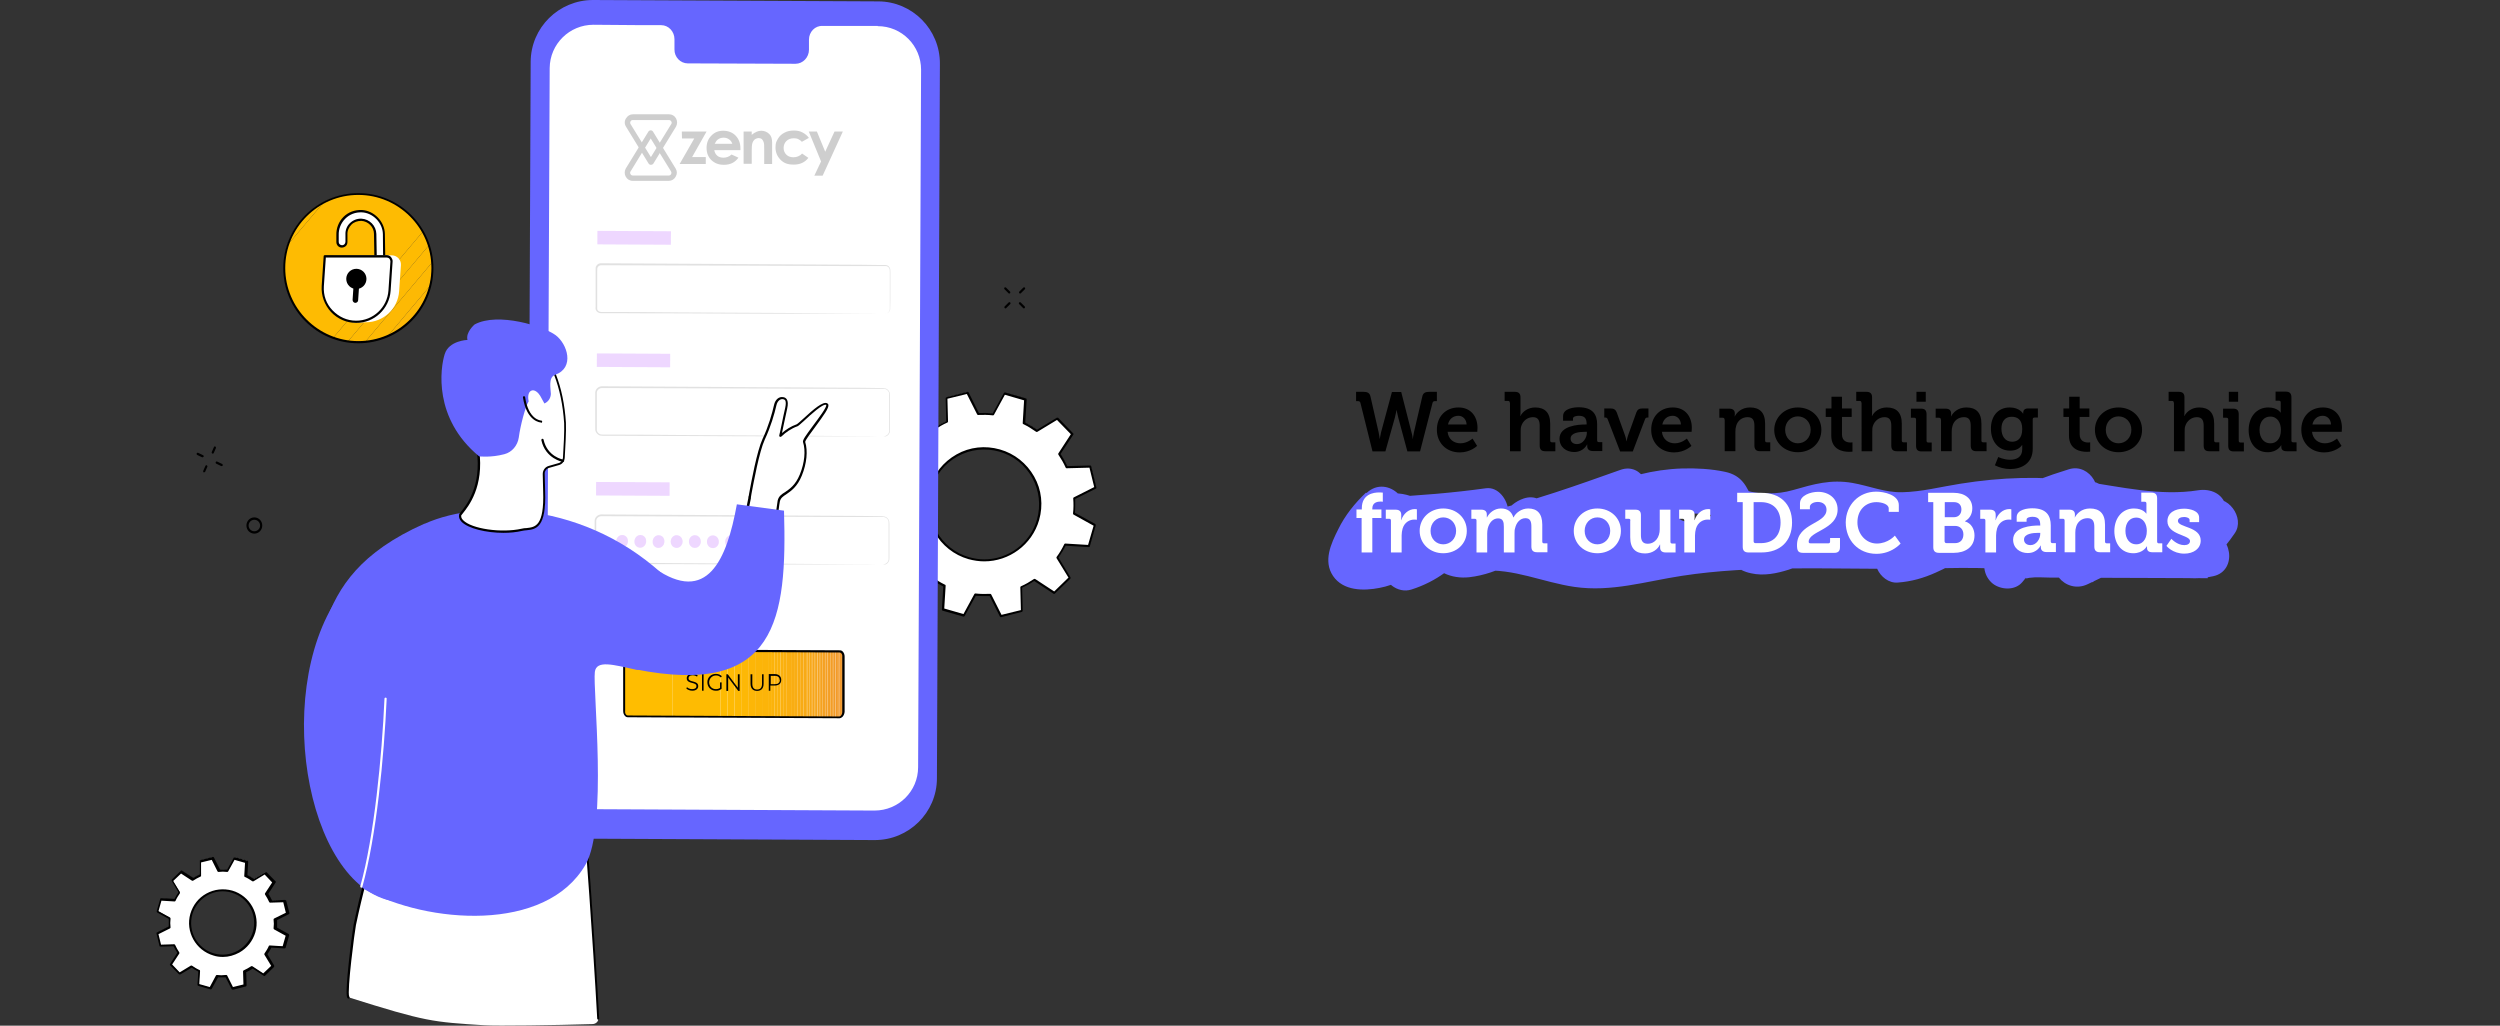 <?xml version="1.0" encoding="utf-8"?>
<!-- Generator: Adobe Illustrator 28.0.0, SVG Export Plug-In . SVG Version: 6.00 Build 0)  -->
<svg version="1.1" id="Layer_2_00000171707011715065109720000012218550938870900376_"
	 xmlns="http://www.w3.org/2000/svg" xmlns:xlink="http://www.w3.org/1999/xlink" x="0px" y="0px" viewBox="0 0 1262.1 517.8"
	 style="enable-background:new 0 0 1262.1 517.8;" xml:space="preserve">
<rect x="0" y="0" width="1262.1" height="517.8" fill="#333333" stroke="none"/>
<style type="text/css">
	.st0{fill:#FFFFFF;}
	.st1{clip-path:url(#SVGID_00000107561781771849949290000009238549649257344916_);}
	.st2{fill:#FFBD00;}
	.st3{fill:#FEBB02;}
	.st4{fill:#FEBA03;}
	.st5{fill:#FDB904;}
	.st6{fill:#FDB806;}
	.st7{fill:#FDB607;}
	.st8{fill:#FCB508;}
	.st9{fill:#6666FF;}
	.st10{clip-path:url(#SVGID_00000162349624365757094090000004832742061047969669_);}
	.st11{fill:#FCB409;}
	.st12{fill:#FCB30A;}
	.st13{fill:#FBB20B;}
	.st14{fill:#FBB20C;}
	.st15{fill:#FBB10D;}
	.st16{fill:#FAB00E;}
	.st17{fill:#FAAF10;}
	.st18{fill:#FAAE11;}
	.st19{fill:#F9AD12;}
	.st20{fill:#F9AD13;}
	.st21{fill:#F9AC14;}
	.st22{fill:#F8AB15;}
	.st23{fill:#F8AA16;}
	.st24{fill:#F8A917;}
	.st25{fill:#F7A818;}
	.st26{fill:#F7A719;}
	.st27{fill:#F7A61A;}
	.st28{fill:#F6A61B;}
	.st29{fill:#F6A51C;}
	.st30{fill:#F6A41D;}
	.st31{fill:#F5A31E;}
	.st32{fill:#F5A220;}
	.st33{fill:#F5A121;}
	.st34{fill:#F4A022;}
	.st35{fill:#F49F23;}
	.st36{fill:#F49E24;}
	.st37{fill:#F39E25;}
	.st38{fill:#F39D26;}
	.st39{fill:#F39C27;}
	.st40{fill:#F29B28;}
	.st41{fill:#F29A29;}
	.st42{fill:#F2992A;}
	.st43{fill:#F2992C;}
	.st44{fill:#F1982D;}
	.st45{fill:#F1972E;}
	.st46{fill:#EED7FF;}
	.st47{opacity:0.1;}
	.st48{fill:#E1E1E1;}
	.st49{opacity:0.2;}
	.st50{fill:#CECECE;}
</style>
<g>
	<g>
		<path class="st0" d="M100.2,497l6.2,1.8l3.4-6.1c1.5,0.2,3,0.2,4.5,0l3.2,6.2l6.2-1.6l-0.2-7c1.4-0.6,2.7-1.3,3.9-2.2l5.9,3.8
			l4.6-4.5l-3.6-6c0.9-1.2,1.6-2.5,2.3-3.8l7,0.4l1.8-6.2l-6.1-3.4c0.2-1.5,0.2-3,0-4.5l6.3-3.2l-1.6-6.2l-7,0.2
			c-0.6-1.4-1.3-2.7-2.2-3.9l3.8-5.9l-4.5-4.6l-6,3.6c-1.2-0.9-2.5-1.6-3.8-2.3l0.4-7l-6.2-1.8l-3.4,6.2c-1.5-0.2-3-0.2-4.5,0
			l-3.1-6.2l-6.2,1.6l0.2,7c-1.4,0.6-2.7,1.3-3.9,2.2l-5.9-3.8l-4.6,4.5l3.6,6c-0.9,1.2-1.6,2.5-2.3,3.8l-7-0.4l-1.8,6.2l6.1,3.4
			c-0.2,1.5-0.2,3,0,4.5l-6.2,3.2l1.5,6.2l7-0.2c0.6,1.4,1.3,2.7,2.2,3.9l-3.8,5.9l4.5,4.6l6-3.6c1.2,0.9,2.5,1.6,3.8,2.3l-0.4,7
			l0,0L100.2,497z M96.6,461.5c2.5-8.8,11.7-13.8,20.4-11.3c8.8,2.5,13.8,11.7,11.3,20.4c-2.5,8.8-11.7,13.8-20.4,11.3
			C99.1,479.4,94.1,470.2,96.6,461.5z"/>
		<path d="M117.4,499.6c-0.2,0-0.4-0.1-0.5-0.3l-3-5.9c-1.2,0-2.5,0-3.8,0l-3.2,5.8c-0.1,0.2-0.4,0.3-0.6,0.3l-6.2-1.8
			c-0.2,0-0.4-0.3-0.4-0.6l0.4-6.6c-1.1-0.6-2.2-1.2-3.3-2l-5.7,3.4c-0.2,0.1-0.5,0-0.7,0l-4.5-4.6c-0.2-0.2-0.2-0.5,0-0.7l3.6-5.6
			c-0.7-1.1-1.3-2.2-1.9-3.3l-6.6,0.2l0,0c-0.3,0-0.5-0.2-0.5-0.4l-1.5-6.2c0-0.3,0-0.5,0.3-0.6l5.9-3c0-1.3,0-2.5,0-3.8l-5.8-3.2
			c-0.2-0.1-0.3-0.4-0.3-0.7l1.8-6.2c0-0.2,0.3-0.4,0.6-0.4l6.6,0.4c0.6-1.2,1.2-2.2,2-3.3l-3.4-5.7c-0.1-0.2,0-0.5,0-0.7l4.6-4.5
			c0.2-0.2,0.5-0.2,0.7,0l5.6,3.6c1.1-0.7,2.2-1.3,3.3-1.8v-6.6c-0.1-0.3,0-0.5,0.3-0.6l6.2-1.6c0.3,0,0.5,0,0.6,0.3l3,5.9
			c1.3,0,2.5,0,3.8,0l3.2-5.8c0.1-0.2,0.4-0.3,0.7-0.3l6.2,1.8c0.2,0,0.4,0.3,0.4,0.6l-0.4,6.6c1.2,0.6,2.2,1.2,3.3,2l5.7-3.4
			c0.2-0.1,0.5,0,0.7,0l4.5,4.6c0.2,0.2,0.2,0.5,0,0.7l-3.6,5.6c0.7,1.1,1.3,2.2,1.8,3.3l6.6-0.2l0,0c0.3,0,0.5,0.2,0.6,0.4l1.6,6.2
			c0,0.3,0,0.5-0.3,0.6l-5.9,3c0,1.3,0,2.5,0,3.8l5.8,3.2c0.2,0.1,0.3,0.4,0.3,0.7l-1.8,6.2c0,0.2-0.3,0.4-0.6,0.4l-6.6-0.4
			c-0.6,1.2-1.2,2.2-2,3.3l3.4,5.7c0.1,0.2,0,0.5,0,0.7l-4.6,4.5c-0.2,0.2-0.5,0.2-0.7,0l-5.5-3.6c-1.1,0.7-2.2,1.3-3.3,1.8l0.2,6.6
			c0,0.3-0.2,0.5-0.4,0.6l-6.2,1.6c0,0,0,0-0.1,0H117.4z M114.2,492.2c0.2,0,0.4,0.1,0.5,0.3l2.9,5.8l5.3-1.3l-0.2-6.6
			c0-0.2,0.1-0.4,0.3-0.5c1.3-0.6,2.6-1.3,3.8-2.1c0.2-0.1,0.4-0.1,0.6,0l5.5,3.6l4-3.8l-3.4-5.6c-0.1-0.2-0.1-0.4,0-0.6
			c0.8-1.2,1.6-2.4,2.2-3.8c0-0.2,0.3-0.3,0.5-0.3l6.5,0.4l1.5-5.3l-5.8-3.2c-0.2-0.1-0.3-0.3-0.3-0.6c0.2-1.5,0.2-2.9,0-4.4
			c0-0.2,0.1-0.4,0.3-0.5l5.9-2.9l-1.3-5.3l-6.6,0.2c-0.2,0-0.4-0.1-0.5-0.3c-0.6-1.3-1.3-2.6-2.1-3.8c-0.1-0.2-0.1-0.4,0-0.6
			l3.6-5.5l-3.8-4l-5.6,3.4c-0.2,0.1-0.4,0.1-0.6,0c-1.2-0.8-2.4-1.6-3.8-2.2c-0.2,0-0.3-0.3-0.3-0.5l0.4-6.6l-5.3-1.5l-3.2,5.8
			c-0.1,0.2-0.3,0.3-0.5,0.3c-1.5-0.2-2.9-0.2-4.4,0c-0.2,0-0.4-0.1-0.5-0.3l-2.9-5.8l-5.4,1.3v6.6c0.1,0.2,0,0.4-0.2,0.5
			c-1.3,0.6-2.6,1.3-3.8,2.1c-0.2,0.1-0.4,0.1-0.6,0l-5.5-3.6l-4,3.8l3.4,5.6c0.1,0.2,0.1,0.4,0,0.6c-0.8,1.2-1.6,2.4-2.2,3.8
			c-0.1,0.2-0.3,0.3-0.5,0.3l-6.6-0.4L80,460l5.8,3.2c0.2,0.1,0.3,0.3,0.3,0.6c-0.2,1.5-0.2,2.9,0,4.4c0,0.2-0.1,0.4-0.3,0.5
			l-5.8,2.9l1.3,5.3l6.6-0.2c0.2,0,0.4,0.1,0.5,0.3c0.6,1.3,1.3,2.6,2.1,3.8c0.1,0.2,0.1,0.4,0,0.6l-3.6,5.5l3.8,4l5.6-3.4
			c0.2-0.1,0.4-0.1,0.6,0c1.2,0.8,2.4,1.6,3.8,2.2c0.2,0,0.3,0.3,0.3,0.5l-0.4,6.6l5.3,1.5l3.1-5.8c0.1-0.2,0.3-0.3,0.5-0.3
			c1.5,0.2,2.9,0.2,4.4,0l0,0H114.2z M112.5,483.1c-1.6,0-3.2-0.2-4.7-0.7c-9-2.6-14.3-12.1-11.7-21.1c1.3-4.4,4.1-8,8.1-10.2
			s8.6-2.7,13-1.5c9,2.6,14.3,12.1,11.7,21.1c-1.3,4.4-4.2,8-8.1,10.2c-2.6,1.4-5.4,2.2-8.2,2.2l0,0H112.5z M97.1,461.6
			c-2.4,8.5,2.5,17.3,10.9,19.7c4.1,1.2,8.4,0.7,12.1-1.4s6.4-5.5,7.6-9.6c2.4-8.5-2.5-17.3-10.9-19.7c-4.1-1.2-8.4-0.7-12.1,1.4
			S98.3,457.5,97.1,461.6z"/>
	</g>
	<g>
		<path class="st0" d="M476,307.7l10.5,3l5.8-10.5c2.6,0.3,5.1,0.3,7.6,0.2l5.4,10.7l10.6-2.7l-0.3-12c2.3-1.1,4.6-2.3,6.7-3.7
			l10,6.6l7.9-7.6l-6.2-10.2c1.5-2.1,2.8-4.2,3.9-6.6l12,0.7l3-10.6l-10.5-5.8c0.3-2.6,0.3-5.1,0.1-7.7l10.7-5.4l-2.6-10.7l-12,0.3
			c-1-2.3-2.3-4.6-3.7-6.7l6.6-10l-7.6-7.9l-10.2,6.2c-2-1.5-4.2-2.8-6.6-3.9l0.7-12l-10.5-3l-5.8,10.5c-2.6-0.3-5.1-0.3-7.6-0.2
			l-5.4-10.7l-10.6,2.7l0.3,12c-2.3,1.1-4.6,2.3-6.7,3.7l-10-6.6l-7.9,7.6l6.2,10.2c-1.5,2.1-2.8,4.2-3.9,6.6l-12-0.7l-3,10.6
			l10.5,5.8c-0.3,2.6-0.3,5.1-0.1,7.7l-10.7,5.4l2.6,10.7l12-0.3c1,2.3,2.3,4.6,3.7,6.7l-6.6,10l7.6,7.9l10.2-6.2
			c2,1.5,4.2,2.8,6.6,3.9L476,307.7L476,307.7L476,307.7z M469.8,246.8c4.3-15,20-23.7,35-19.4s23.7,19.9,19.4,35
			c-4.3,15-20,23.7-35,19.4C474.2,277.5,465.5,261.9,469.8,246.8L469.8,246.8z"/>
		<path d="M505.3,311.6c-0.2,0-0.4-0.1-0.5-0.3l-5.2-10.4c-2.3,0.1-4.6,0-7-0.1L487,311c-0.1,0.2-0.4,0.3-0.6,0.3l-10.5-3
			c-0.2,0-0.4-0.3-0.4-0.6l0.7-11.6c-2.1-1.1-4.1-2.3-6-3.6l-9.9,6c-0.2,0.1-0.5,0-0.7,0l-7.6-7.9c-0.2-0.2-0.2-0.5,0-0.7l6.4-9.7
			c-1.3-1.9-2.4-4-3.4-6.1l-11.6,0.3c-0.3,0-0.5-0.2-0.6-0.4l-2.6-10.7c0-0.3,0-0.5,0.3-0.6l10.4-5.2c-0.1-2.3,0-4.7,0.1-7
			l-10.2-5.6c-0.2-0.1-0.3-0.4-0.3-0.7l3-10.6c0-0.2,0.3-0.4,0.6-0.4l11.6,0.7c1.1-2.1,2.3-4.1,3.6-6l-6-9.9c-0.1-0.2-0.1-0.5,0-0.7
			l7.9-7.6c0.2-0.2,0.5-0.2,0.7,0l9.7,6.4c2-1.3,4-2.4,6.1-3.4l-0.3-11.6c0-0.3,0.2-0.5,0.4-0.6l10.6-2.7c0.3,0,0.5,0,0.6,0.3
			l5.2,10.4c2.3-0.1,4.6,0,7,0.1l5.6-10.2c0.1-0.2,0.4-0.3,0.6-0.3l10.5,3c0.2,0,0.4,0.3,0.4,0.6l-0.7,11.6c2.1,1.1,4.1,2.3,6,3.6
			l9.9-6c0.2-0.1,0.5,0,0.7,0l7.6,7.9c0.2,0.2,0.2,0.5,0,0.7l-6.4,9.7c1.3,1.9,2.4,4,3.4,6.1l11.6-0.3l0,0c0.3,0,0.5,0.2,0.5,0.4
			l2.6,10.7c0,0.3,0,0.5-0.3,0.6l-10.4,5.2c0.1,2.3,0,4.7-0.1,7l10.2,5.6c0.2,0.1,0.3,0.4,0.3,0.7l-3,10.6c0,0.2-0.3,0.4-0.6,0.4
			l-11.6-0.7c-1.1,2.1-2.3,4.1-3.6,6l6,9.9c0.1,0.2,0.1,0.5,0,0.7l-7.9,7.6c-0.2,0.2-0.5,0.2-0.7,0l-9.7-6.4c-1.9,1.3-4,2.4-6.1,3.4
			l0.3,11.6c0,0.3-0.2,0.5-0.4,0.6L505.3,311.6C505.3,311.6,505.3,311.6,505.3,311.6L505.3,311.6L505.3,311.6z M499.9,299.8
			c0.2,0,0.4,0.1,0.5,0.3l5.2,10.3l9.8-2.4l-0.3-11.5c0-0.2,0.1-0.4,0.3-0.5c2.3-1,4.5-2.3,6.6-3.7c0.2-0.1,0.4-0.1,0.6,0l9.6,6.3
			l7.2-7l-6-9.8c-0.1-0.2-0.1-0.4,0-0.6c1.5-2,2.8-4.2,3.9-6.5c0.1-0.2,0.3-0.3,0.5-0.3l11.5,0.7l2.8-9.7l-10.1-5.6
			c-0.2-0.1-0.3-0.3-0.3-0.6c0.3-2.5,0.3-5.1,0.1-7.6c0-0.2,0.1-0.4,0.3-0.5l10.3-5.2l-2.4-9.8l-11.5,0.3c-0.2,0-0.4-0.1-0.5-0.3
			c-1-2.3-2.3-4.5-3.7-6.6c-0.1-0.2-0.1-0.4,0-0.6l6.3-9.7l-7-7.2l-9.9,6c-0.2,0.1-0.4,0.1-0.6,0c-2-1.4-4.2-2.8-6.5-3.9
			c-0.2,0-0.3-0.3-0.3-0.5l0.7-11.5l-9.7-2.8l-5.5,10.1c-0.1,0.2-0.3,0.3-0.5,0.3c-2.5-0.3-5.1-0.3-7.5-0.2c-0.2,0-0.4-0.1-0.5-0.3
			l-5.2-10.3l-9.8,2.4l0.3,11.5c0,0.2-0.1,0.4-0.3,0.5c-2.3,1-4.5,2.3-6.6,3.7c-0.2,0.1-0.4,0.1-0.6,0l-9.6-6.3l-7.2,7l6,9.8
			c0.1,0.2,0.1,0.4,0,0.6c-1.5,2-2.8,4.2-3.9,6.5c-0.1,0.2-0.3,0.3-0.5,0.3l-11.5-0.7l-2.8,9.7l10.1,5.6c0.2,0.1,0.3,0.3,0.3,0.6
			c-0.3,2.5-0.3,5.1-0.1,7.6c0,0.2-0.1,0.4-0.3,0.5l-10.3,5.2l2.4,9.8l11.5-0.3c0.2,0,0.4,0.1,0.5,0.3c1,2.3,2.3,4.5,3.7,6.6
			c0.1,0.2,0.1,0.4,0,0.6l-6.3,9.7l7,7.2l9.9-6c0.2-0.1,0.4-0.1,0.6,0c2,1.4,4.2,2.8,6.5,3.9c0.2,0,0.3,0.3,0.3,0.5l-0.7,11.5
			l9.7,2.8l5.5-10.1c0.1-0.2,0.3-0.3,0.5-0.3C494.9,299.9,497.5,299.9,499.9,299.8L499.9,299.8L499.9,299.8z M496.9,283.4
			c-2.6,0-5.3-0.4-7.9-1.1c-7.4-2.1-13.5-7-17.3-13.7s-4.6-14.5-2.5-21.9s7-13.5,13.7-17.3s14.5-4.6,21.9-2.5s13.5,7,17.3,13.7
			s4.6,14.5,2.5,21.9C521,275.1,509.4,283.4,496.9,283.4L496.9,283.4L496.9,283.4z M469.8,246.8l0.5,0.2c-2,7.1-1.2,14.6,2.4,21.1
			s9.5,11.2,16.6,13.2c2.5,0.7,5.1,1.1,7.6,1.1c12,0,23.1-7.9,26.6-20.1c2-7.1,1.2-14.6-2.4-21.1c-3.6-6.5-9.5-11.2-16.6-13.2
			s-14.6-1.2-21.1,2.4s-11.2,9.5-13.2,16.6l-0.5-0.2l0,0L469.8,246.8z"/>
	</g>
	<g>
		<path d="M507.6,155.7c-0.1,0-0.3,0-0.4-0.2c-0.2-0.2-0.2-0.6,0-0.8l2-2c0.2-0.2,0.6-0.2,0.8,0s0.2,0.6,0,0.8l-2,2
			C507.9,155.6,507.8,155.7,507.6,155.7z"/>
		<path d="M515,148.2c-0.1,0-0.3,0-0.4-0.2c-0.2-0.2-0.2-0.6,0-0.8l2-2c0.2-0.2,0.6-0.2,0.8,0s0.2,0.6,0,0.8l-2,2
			C515.3,148.1,515.2,148.2,515,148.2L515,148.2z"/>
		<path d="M516.9,155.7c-0.1,0-0.3,0-0.4-0.2l-2-2c-0.2-0.2-0.2-0.6,0-0.8s0.6-0.2,0.8,0l2,2c0.2,0.2,0.2,0.6,0,0.8
			C517.2,155.6,517.1,155.7,516.9,155.7L516.9,155.7z"/>
		<path d="M509.5,148.2c-0.1,0-0.3,0-0.4-0.2l-2-2c-0.2-0.2-0.2-0.6,0-0.8s0.6-0.2,0.8,0l2,2c0.2,0.2,0.2,0.6,0,0.8
			C509.8,148.1,509.7,148.2,509.5,148.2z"/>
	</g>
	<g>
		<path d="M103.1,238.5h-0.2c-0.3-0.1-0.4-0.5-0.3-0.8l1.1-2.5c0.1-0.3,0.5-0.4,0.7-0.3s0.4,0.5,0.3,0.7l-1.1,2.5
			c0,0.2-0.3,0.3-0.5,0.3l0,0V238.5z"/>
		<path d="M107.4,229h-0.2c-0.3-0.1-0.4-0.5-0.3-0.8l1.1-2.5c0.1-0.3,0.5-0.4,0.7-0.3s0.4,0.5,0.3,0.8l-1.1,2.5
			C107.9,228.9,107.6,229,107.4,229L107.4,229z"/>
		<path d="M111.9,235.3h-0.2l-2.5-1.2c-0.3-0.1-0.4-0.5-0.3-0.8s0.5-0.4,0.7-0.3l2.5,1.2c0.3,0.1,0.4,0.5,0.3,0.8
			C112.4,235.2,112.1,235.3,111.9,235.3L111.9,235.3z"/>
		<path d="M102.3,230.9h-0.2l-2.5-1.2c-0.3-0.1-0.4-0.5-0.3-0.8s0.5-0.4,0.7-0.3l2.5,1.2c0.3,0.1,0.4,0.5,0.3,0.7
			c0,0.2-0.3,0.3-0.5,0.3l0,0V230.9z"/>
	</g>
	<path d="M128.4,269.4c-2.2,0-4-1.8-4-4.1s1.8-4.1,4-4.1s4,1.8,4,4.1S130.6,269.4,128.4,269.4z M128.4,262.4c-1.6,0-2.9,1.3-2.9,2.9
		s1.3,2.9,2.9,2.9c1.6,0,2.9-1.3,2.9-2.9S130,262.4,128.4,262.4z"/>
	<g>
		<g>
			<g>
				<defs>
					
						<ellipse id="SVGID_1_" transform="matrix(1.570735e-02 -1 1 1.570735e-02 42.655 313.826)" cx="180.7" cy="135.2" rx="37.4" ry="37.4"/>
				</defs>
				<clipPath id="SVGID_00000169535024638098784450000018076551464340539570_">
					<use xlink:href="#SVGID_1_"  style="overflow:visible;"/>
				</clipPath>
				<g style="clip-path:url(#SVGID_00000169535024638098784450000018076551464340539570_);">
					<polygon class="st2" points="167,97.9 143.4,125.8 143.4,97.9 					"/>
					<polygon class="st3" points="204.6,97.9 218.3,109.4 218.3,111.2 166.3,172.8 157.1,172.8 143.4,161.2 143.4,125.8 167,97.9 
											"/>
					<polygon class="st3" points="218.3,121.7 175.3,172.8 166.3,172.8 218.3,111.2 					"/>
					<polygon class="st4" points="218.3,132.3 184.2,172.8 175.3,172.8 218.3,121.7 					"/>
					<polygon class="st5" points="218.3,142.9 193.1,172.8 184.2,172.8 218.3,132.3 					"/>
					<polygon class="st6" points="218.3,153.5 202.1,172.8 193.1,172.8 218.3,142.9 					"/>
					<polygon class="st7" points="218.3,164.1 211,172.8 202.1,172.8 218.3,153.5 					"/>
					<polygon class="st8" points="211,172.8 218.3,164.1 218.3,172.8 					"/>
				</g>
			</g>
			<path d="M180.9,173.3c-20.9,0-37.9-17-37.9-37.9s17-37.9,37.9-37.9s37.9,17,37.9,37.9S201.8,173.3,180.9,173.3L180.9,173.3z
				 M180.9,98.4c-20.4,0-36.9,16.6-36.9,36.9s16.6,36.9,36.9,36.9s36.9-16.6,36.9-36.9S201.2,98.4,180.9,98.4L180.9,98.4z"/>
		</g>
		<g>
			<g>
				<path class="st0" d="M189.6,130.1l-0.2-11.9c0-3.8-3.1-7-7-7.2c-4.2-0.2-7.7,3.3-7.6,7.5v3.7c0.1,1.3-0.9,2.3-2.2,2.3
					c-1.2,0-2.1-1-2.1-2.2v-3.5c-0.2-6.8,5.2-12.4,12.2-12.1l0,0c5.8,0.2,11.1,5.3,11.2,11.5l0.2,12L189.6,130.1L189.6,130.1
					L189.6,130.1z"/>
				<path d="M194,130.8L194,130.8l-4.5-0.2c-0.3,0-0.5-0.2-0.5-0.6l-0.2-11.9c0-3.5-2.9-6.4-6.4-6.6c-1.9,0-3.7,0.6-5,1.9
					s-2.1,3.1-2,5v3.7c0,0.8-0.2,1.5-0.8,2.1c-0.6,0.5-1.3,0.8-2.1,0.8c-1.5,0-2.7-1.3-2.7-2.8v-3.5c-0.1-3.5,1.2-6.8,3.6-9.2
					c2.4-2.4,5.7-3.6,9.2-3.5l0,0c6.2,0.3,11.6,5.8,11.7,12.1l0.2,12c0,0.2,0,0.3-0.2,0.4c-0.1,0-0.2,0.2-0.4,0.2l0,0L194,130.8z
					 M190.1,129.5h3.3c0,0.1-0.1-11.3-0.1-11.3c-0.1-5.7-5-10.8-10.7-11l0,0c-3.2-0.1-6.1,1-8.3,3.2s-3.4,5.2-3.3,8.3v3.5
					c0,0.9,0.8,1.6,1.7,1.6c0.5,0,0.9-0.2,1.2-0.5s0.5-0.8,0.5-1.2v-3.7c-0.1-2.2,0.7-4.3,2.3-5.8s3.6-2.3,5.8-2.2
					c4.1,0.2,7.4,3.6,7.5,7.7l0.2,11.3l0,0L190.1,129.5z"/>
			</g>
			<path class="st0" d="M184.6,162.7l-5,0.2c-6.9-0.2-13.1-8.5-12.4-18.2l1.1-15.6l29.5-0.2c2.6,0,4.8,2.3,4.6,4.9l-0.9,13.2
				c-0.6,8.9-8,15.7-16.8,15.7l0,0L184.6,162.7z"/>
			<g>
				<path class="st0" d="M179.8,162.5c-9.8,0-17.5-8.3-16.8-18l1-15.1h31.2c1.4,0,2.6,1.2,2.5,2.6l-1,14.7
					c-0.6,8.9-8,15.7-16.8,15.7l0,0L179.8,162.5z"/>
				<path d="M179.8,163c-4.9,0-9.4-2-12.7-5.5c-3.3-3.6-5-8.2-4.7-13.1l1-15.1c0-0.3,0.3-0.5,0.6-0.5h31.2c0.8,0,1.7,0.3,2.2,1
					s0.9,1.4,0.8,2.3l-1,14.7C196.6,155.9,188.9,163.1,179.8,163L179.8,163L179.8,163z M164.5,129.9l-1,14.6
					c-0.3,4.6,1.2,8.9,4.4,12.2s7.3,5.2,11.9,5.2c8.6,0,15.7-6.7,16.3-15.2l1-14.7c0-0.5-0.2-1-0.5-1.4c-0.4-0.4-0.9-0.6-1.4-0.6
					h-30.6L164.5,129.9z"/>
			</g>
			<g>
				<path d="M179.4,152.9c-0.8,0-1.4-0.7-1.4-1.5l0.8-11.8c0-0.7,0.7-1.3,1.4-1.3s1.4,0.7,1.4,1.5l-0.8,11.8
					C180.8,152.3,180.1,152.9,179.4,152.9z"/>
				<circle cx="179.9" cy="140.8" r="5.1"/>
			</g>
		</g>
	</g>
	<g>
		<g>
			<path class="st9" d="M441.5,424.1l-143.9-0.7c-17.3,0-31.3-14.2-31.2-31.5l1.5-360.7C268,13.9,282.1,0,299.4,0l143.9,0.7
				c17.3,0,31.3,14.2,31.2,31.5L473,392.9C473,410.2,458.8,424.2,441.5,424.1L441.5,424.1L441.5,424.1z"/>
			<path class="st0" d="M443.1,13.1h-27.9c-3.7-0.2-6.8,3-6.8,6.9v5.1c0,3.9-3.1,7.1-6.8,7.1L347.2,32c-3.7,0-6.8-3.2-6.7-7.1v-5.1
				c0-3.9-3-7.1-6.7-7.1H324l-24.4-0.2c-12.1,0-22,9.7-22.1,21.9L276,386.5c0,12.1,9.7,22,21.9,22l143.6,0.7c12.1,0,22-9.7,22-21.9
				L465,35.2c0-12.1-9.7-22-21.9-22l0,0L443.1,13.1z"/>
			<g>
				<g>
					<g>
						<defs>
							<path id="SVGID_00000106836427512195515980000011957585875872894356_" d="M423.8,362.1L317,361.6c-1.1,0-2-1.2-2-2.7V331
								c0.1-1.5,1-2.7,2.1-2.7l106.8,0.5c1.1,0,2,1.2,2,2.7v27.9C425.8,360.9,424.9,362.1,423.8,362.1L423.8,362.1L423.8,362.1z"/>
						</defs>
						<clipPath id="SVGID_00000109733639673436889810000000358476138651889854_">
							<use xlink:href="#SVGID_00000106836427512195515980000011957585875872894356_"  style="overflow:visible;"/>
						</clipPath>
						<g style="clip-path:url(#SVGID_00000109733639673436889810000000358476138651889854_);">
							<rect x="315" y="328.4" class="st2" width="0" height="33.8"/>
							<rect x="315" y="328.4" class="st2" width="24.4" height="33.8"/>
							<rect x="339.4" y="328.4" class="st3" width="24.4" height="33.8"/>
							<rect x="363.8" y="328.4" class="st3" width="3.5" height="33.8"/>
							<rect x="367.3" y="328.4" class="st4" width="3.5" height="33.8"/>
							<rect x="370.8" y="328.4" class="st5" width="3.5" height="33.8"/>
							<rect x="374.2" y="328.4" class="st6" width="3.5" height="33.8"/>
							<rect x="377.7" y="328.4" class="st7" width="3.5" height="33.8"/>
							<rect x="381.2" y="328.4" class="st8" width="3.5" height="33.8"/>
							<rect x="384.7" y="328.4" class="st11" width="3.5" height="33.8"/>
							<rect x="388.2" y="328.4" class="st11" width="1.5" height="33.8"/>
							<rect x="389.6" y="328.4" class="st12" width="1.5" height="33.8"/>
							<rect x="391.1" y="328.4" class="st13" width="1.5" height="33.8"/>
							<rect x="392.5" y="328.4" class="st14" width="1.5" height="33.8"/>
							<rect x="394" y="328.4" class="st15" width="1.5" height="33.8"/>
							<rect x="395.4" y="328.4" class="st16" width="1.5" height="33.8"/>
							<rect x="396.9" y="328.4" class="st17" width="1.5" height="33.8"/>
							<rect x="398.3" y="328.4" class="st18" width="1.5" height="33.8"/>
							<rect x="399.8" y="328.4" class="st19" width="1.5" height="33.8"/>
							<rect x="401.2" y="328.4" class="st20" width="1.5" height="33.8"/>
							<rect x="402.7" y="328.4" class="st21" width="1.5" height="33.8"/>
							<rect x="404.1" y="328.4" class="st22" width="1.5" height="33.8"/>
							<rect x="405.6" y="328.4" class="st23" width="1.5" height="33.8"/>
							<rect x="407" y="328.4" class="st23" width="0.8" height="33.8"/>
							<rect x="407.9" y="328.4" class="st24" width="0.8" height="33.8"/>
							<rect x="408.7" y="328.4" class="st25" width="0.8" height="33.8"/>
							<rect x="409.5" y="328.4" class="st26" width="0.8" height="33.8"/>
							<rect x="410.3" y="328.4" class="st27" width="0.8" height="33.8"/>
							<rect x="411.1" y="328.4" class="st28" width="0.8" height="33.8"/>
							<rect x="411.9" y="328.4" class="st29" width="0.8" height="33.8"/>
							<rect x="412.8" y="328.4" class="st30" width="0.8" height="33.8"/>
							<rect x="413.6" y="328.4" class="st31" width="0.8" height="33.8"/>
							<rect x="414.4" y="328.4" class="st32" width="0.8" height="33.8"/>
							<rect x="415.2" y="328.4" class="st33" width="0.8" height="33.8"/>
							<rect x="416" y="328.4" class="st34" width="0.8" height="33.8"/>
							<rect x="416.8" y="328.4" class="st35" width="0.8" height="33.8"/>
							<rect x="417.7" y="328.4" class="st36" width="0.8" height="33.8"/>
							<rect x="418.5" y="328.4" class="st37" width="0.8" height="33.8"/>
							<rect x="419.3" y="328.4" class="st38" width="0.8" height="33.8"/>
							<rect x="420.1" y="328.4" class="st39" width="0.8" height="33.8"/>
							<rect x="420.9" y="328.4" class="st40" width="0.8" height="33.8"/>
							<rect x="421.8" y="328.4" class="st41" width="0.8" height="33.8"/>
							<rect x="422.6" y="328.4" class="st41" width="0.7" height="33.8"/>
							<rect x="423.2" y="328.4" class="st42" width="0.7" height="33.8"/>
							<rect x="423.9" y="328.4" class="st43" width="0.7" height="33.8"/>
							<rect x="424.6" y="328.4" class="st44" width="0.7" height="33.8"/>
							<rect x="425.2" y="328.4" class="st45" width="0.7" height="33.8"/>
							<rect x="425.9" y="328.4" class="st45" width="0" height="33.8"/>
						</g>
					</g>
					<path d="M423.8,362.6L423.8,362.6L317,362.1c-0.6,0-1.1-0.2-1.5-0.7c-0.6-0.6-0.9-1.5-0.9-2.5V331c0.1-1.7,1.2-3.2,2.6-3.2
						l106.8,0.5c0.6,0,1.1,0.2,1.5,0.7c0.6,0.6,0.9,1.5,0.9,2.5v27.9c-0.1,1-0.5,1.9-1.1,2.5C424.9,362.3,424.3,362.6,423.8,362.6z
						 M317.1,328.9c-0.8,0-1.5,1-1.5,2.2V359c-0.1,0.7,0.1,1.4,0.5,1.8c0.2,0.2,0.5,0.4,0.8,0.4l106.8,0.5c0.4,0,0.7-0.2,0.8-0.4
						c0.4-0.4,0.7-1.1,0.7-1.8v-27.9c0.1-0.7-0.1-1.4-0.5-1.8c-0.2-0.2-0.5-0.4-0.8-0.4L317.1,328.9L317.1,328.9z"/>
				</g>
				<g>
					<g>
						<path d="M346.5,347.6l0.3-0.7c0.6,0.6,1.6,1,2.6,1c1.5,0,2.2-0.6,2.2-1.5c0-2.3-4.9-0.9-4.9-4c0-1.2,0.9-2.3,3-2.3
							c0.9,0,1.8,0.3,2.5,0.8l-0.3,0.7c-0.7-0.5-1.5-0.7-2.2-0.7c-1.5,0-2.1,0.7-2.1,1.5c0,2.3,4.9,0.9,4.9,4c0,1.2-1,2.3-3,2.3
							C348.3,348.7,347.1,348.2,346.5,347.6L346.5,347.6z"/>
						<path d="M354.4,340.3h0.8v8.4h-0.8V340.3z"/>
						<path d="M363.5,344.5h0.8v3.2c-0.8,0.7-1.8,1.1-3,1c-2.4,0-4.2-1.8-4.2-4.3c0-2.4,1.8-4.2,4.3-4.2c1.2,0,2.3,0.4,3,1.2
							l-0.5,0.6c-0.7-0.7-1.5-1-2.4-1c-2,0-3.4,1.5-3.5,3.4c0,2,1.4,3.5,3.4,3.5c0.8,0,1.5-0.2,2.1-0.6L363.5,344.5L363.5,344.5z"/>
						<path d="M373.4,340.4v8.4h-0.7l-5.1-6.8v6.8h-0.9v-8.4h0.7l5.1,6.8v-6.8H373.4z"/>
						<path d="M378.9,345.2v-4.8h0.9v4.8c0,2,0.9,2.9,2.4,2.9c1.6,0,2.5-0.9,2.5-2.9v-4.8h0.8v4.8c0,2.4-1.3,3.6-3.3,3.6
							c-2.1,0-3.3-1.3-3.3-3.7V345.2z"/>
						<path d="M394.4,343.3c0,1.8-1.3,2.8-3.3,2.8h-2.2v2.6h-0.8v-8.4h3c2,0,3.3,1.1,3.3,2.9V343.3z M393.6,343.3
							c0-1.3-0.8-2.1-2.4-2.1h-2.1v4.2h2.1c1.6,0,2.5-0.7,2.5-2.1H393.6z"/>
					</g>
				</g>
			</g>
		</g>
		<g>
			<g>
				
					<rect x="316.7" y="101.5" transform="matrix(5.236017e-03 -1 1 5.236017e-03 198.416 439.522)" class="st46" width="6.8" height="37.1"/>
				<g class="st47">
					
						<rect x="316.7" y="101.5" transform="matrix(5.236017e-03 -1 1 5.236017e-03 198.416 439.522)" class="st46" width="6.8" height="37.1"/>
				</g>
			</g>
			<path class="st48" d="M446.9,158.3c0,0,0.3,0,0.9-0.2c0.5-0.2,1.3-0.8,1.4-1.9c0-2.3,0-5.6,0-9.9v-9.2c0-0.7,0-1.3-0.4-1.9
				c-0.4-0.5-1-0.9-1.7-0.9h-2.3c-6.1,0-13.1,0-20.8,0c-30.9-0.1-73.5-0.3-120.5-0.4c-0.6,0-1.2,0.3-1.6,0.8s-0.4,1.1-0.4,1.9
				c0,1.5,0,2.9,0,4.4c0,2.9,0,5.8,0,8.7c0,1.4,0,2.9,0,4.3c0,0.7,0,1.5,0,2c0.1,0.6,0.6,1.1,1.1,1.3c0.3,0.1,0.6,0.2,0.9,0.2h3.2
				c1.4,0,2.8,0,4.2,0c11.1,0,21.8,0.1,32,0.2c20.4,0.1,38.7,0.2,54.2,0.3c15.4,0.1,27.9,0.2,36.5,0.3c4.3,0,7.6,0,9.9,0.1
				c1.1,0,2,0,2.6,0s0.9,0,0.9,0s-0.3,0-0.9,0s-1.5,0-2.6,0c-2.3,0-5.6,0-9.9,0c-8.6,0-21.1,0-36.5,0s-33.8-0.1-54.2-0.2
				c-10.2,0-20.9,0-32-0.1c-1.4,0-2.8,0-4.2,0h-3.2c-0.4,0-0.8,0-1.2-0.2c-0.8-0.3-1.4-1-1.6-1.8c-0.1-0.4,0-0.8,0-1.2v-1.1
				c0-1.4,0-2.8,0-4.3c0-2.9,0-5.8,0-8.7c0-1.4,0-2.9,0-4.4c0-0.4,0-0.7,0-1.2c0-0.4,0.2-0.8,0.5-1.2c0.5-0.7,1.3-1.1,2.2-1.1
				c47,0.3,89.6,0.5,120.5,0.7c7.7,0,14.7,0.1,20.8,0.2c0.8,0,1.5,0,2.3,0s1.6,0.4,2,1.1c0.5,0.6,0.5,1.5,0.5,2.1c0,0.7,0,1.3,0,2
				c0,2.6,0,5,0,7.2c0,4.3,0,7.6-0.1,9.9c-0.1,1.2-1,1.8-1.5,2C447.3,158.3,447,158.2,446.9,158.3L446.9,158.3L446.9,158.3z"/>
			<g>
				
					<rect x="316.4" y="163.5" transform="matrix(5.236017e-03 -1 1 5.236017e-03 136.142 500.771)" class="st46" width="6.8" height="37"/>
				<g class="st47">
					
						<rect x="316.4" y="163.5" transform="matrix(5.236017e-03 -1 1 5.236017e-03 136.142 500.771)" class="st46" width="6.8" height="37"/>
				</g>
			</g>
			<path class="st48" d="M446,220.3c0,0,0.3,0,0.9-0.2c0.5-0.2,1.4-0.6,1.8-1.6c0.2-0.5,0.3-1.1,0.2-1.8v-2.3c0-1.7,0-3.6,0-5.7
				v-9.2c0-0.7,0-1.3-0.4-1.9c-0.4-0.6-0.9-1-1.6-1.2c-0.6-0.2-1.4,0-2.2-0.1c-6.1,0-13.1,0-20.7,0c-30.8-0.1-73.2-0.3-120.1-0.4
				c-1.3,0-2.5,1-2.6,2.3c0,1.4,0,2.9,0,4.3c0,2.9,0,5.8,0,8.6c0,1.4,0,2.8,0,4.3c0,0.7,0,1.4,0,2c0.2,0.6,0.5,1.1,1.1,1.5
				c0.5,0.4,1.1,0.5,1.8,0.5h2.1c1.4,0,2.8,0,4.2,0c11.1,0,21.7,0.1,31.9,0.2c20.3,0.1,38.6,0.2,54,0.3c15.3,0.1,27.8,0.2,36.4,0.3
				c4.3,0,7.6,0,9.9,0.1c1.1,0,2,0,2.6,0s0.9,0,0.9,0s-0.3,0-0.9,0s-1.5,0-2.6,0c-2.3,0-5.6,0-9.9,0c-8.6,0-21,0-36.4,0
				s-33.7-0.1-54-0.2c-10.2,0-20.8,0-31.9-0.1c-1.4,0-2.8,0-4.2,0h-2.1c-0.7,0-1.6-0.1-2.2-0.6c-0.6-0.4-1.1-1.1-1.4-1.9
				c-0.2-0.8,0-1.5-0.1-2.2c0-1.4,0-2.8,0-4.3c0-2.8,0-5.7,0-8.6c0-1.5,0-2.9,0-4.4c0.2-1.7,1.7-3,3.4-3
				c46.9,0.3,89.3,0.5,120.1,0.7c7.7,0,14.6,0.1,20.7,0.2c0.8,0,1.5,0,2.3,0.2s1.4,0.8,1.8,1.4c0.4,0.6,0.5,1.4,0.5,2.1
				c0,0.7,0,1.3,0,2c0,2.6,0,5,0,7.2c0,2.1,0,4.1,0,5.7c0,0.8,0,1.6,0,2.3s0,1.4-0.3,1.9c-0.5,1.1-1.4,1.5-1.9,1.6
				c-0.6,0.1-0.9,0-0.9,0l0,0L446,220.3z"/>
			<g>
				
					<rect x="316.1" y="228.2" transform="matrix(5.236017e-03 -1 1 5.236017e-03 71.053 565.018)" class="st46" width="6.8" height="37.1"/>
				<g class="st47">
					
						<rect x="316.1" y="228.2" transform="matrix(5.236017e-03 -1 1 5.236017e-03 71.053 565.018)" class="st46" width="6.8" height="37.1"/>
				</g>
			</g>
			<path class="st48" d="M445.7,285c0,0,0.3,0,0.9-0.2c0.5-0.2,1.4-0.6,1.8-1.6c0.2-0.5,0.3-1.1,0.2-1.8v-17.2c0-0.7,0-1.3-0.4-1.9
				s-0.9-1-1.6-1.2c-0.6-0.2-1.4,0-2.2-0.1c-6.1,0-13.1,0-20.7,0c-30.8-0.1-73.2-0.3-120.1-0.4c-1.3,0-2.5,1-2.6,2.3
				c0,1.4,0,2.9,0,4.3c0,2.9,0,5.8,0,8.6c0,1.4,0,2.8,0,4.3c0,0.7,0,1.4,0,2c0.2,0.6,0.5,1.1,1.1,1.5c0.5,0.4,1.1,0.5,1.8,0.5h2.1
				c1.4,0,2.8,0,4.2,0c11.1,0,21.7,0.1,31.9,0.2c20.3,0.1,38.6,0.2,54,0.3c15.4,0.1,27.8,0.2,36.4,0.3c4.3,0,7.6,0,9.9,0.1
				c1.1,0,2,0,2.6,0s0.9,0,0.9,0s-0.3,0-0.9,0s-1.5,0-2.6,0c-2.3,0-5.6,0-9.9,0c-8.6,0-21,0-36.4,0s-33.7-0.1-54-0.2
				c-10.2,0-20.8,0-31.9-0.1c-1.4,0-2.8,0-4.2,0h-2.1c-0.7,0-1.6-0.1-2.2-0.6c-0.6-0.4-1.1-1.1-1.4-1.9c-0.2-0.8,0-1.5-0.1-2.2
				c0-1.4,0-2.8,0-4.3c0-2.9,0-5.7,0-8.6c0-1.5,0-2.9,0-4.4c0.2-1.7,1.7-3,3.4-3c46.9,0.3,89.3,0.5,120.1,0.7
				c7.7,0,14.6,0.1,20.7,0.2c0.8,0,1.5,0,2.3,0.2s1.4,0.8,1.8,1.4s0.5,1.4,0.5,2.1s0,1.3,0,2c0,2.6,0,5,0,7.2s0,4.1,0,5.7
				c0,0.8,0,1.6,0,2.3c0,0.7,0,1.4-0.3,1.9c-0.5,1.1-1.4,1.5-1.9,1.6c-0.6,0.1-0.9,0-0.9,0l0,0L445.7,285z"/>
			<g>
				<g>
					<path class="st46" d="M317,273.3c0,1.7-1.3,3.2-3,3.2s-3-1.4-2.9-3.2c0-1.7,1.3-3.2,3-3.2S317.1,271.5,317,273.3z"/>
					<path class="st46" d="M326.2,273.3c0,1.7-1.3,3.2-3,3.2s-3-1.4-2.9-3.2c0-1.7,1.3-3.2,3-3.2S326.3,271.5,326.2,273.3z"/>
					<path class="st46" d="M335.4,273.4c0,1.7-1.3,3.2-3,3.2s-3-1.4-2.9-3.2c0-1.7,1.3-3.2,3-3.2S335.5,271.6,335.4,273.4z"/>
					<path class="st46" d="M344.6,273.4c0,1.7-1.3,3.2-3,3.2s-3-1.4-3-3.2c0-1.7,1.3-3.2,3-3.2S344.6,271.6,344.6,273.4z"/>
					<path class="st46" d="M353.8,273.4c0,1.8-1.3,3.2-3,3.2s-3-1.4-3-3.2c0-1.8,1.3-3.2,3-3.2S353.8,271.6,353.8,273.4z"/>
					<path class="st46" d="M362.9,273.5c0,1.8-1.3,3.2-3,3.2s-3-1.4-3-3.2c0-1.8,1.3-3.2,3-3.2S362.9,271.7,362.9,273.5z"/>
					<path class="st46" d="M372.1,273.5c0,1.8-1.3,3.2-3,3.2s-3-1.4-3-3.2c0-1.8,1.3-3.2,3-3.2S372.1,271.7,372.1,273.5z"/>
					<path class="st46" d="M381.3,273.6c0,1.8-1.3,3.2-3,3.2s-3-1.4-3-3.2c0-1.7,1.3-3.2,3-3.2S381.3,271.8,381.3,273.6z"/>
					<path class="st46" d="M390.5,273.6c0,1.7-1.3,3.2-3,3.2s-3-1.4-3-3.2c0-1.7,1.3-3.2,3-3.2S390.5,271.8,390.5,273.6z"/>
				</g>
				<g class="st49">
					<path class="st46" d="M317,273.3c0,1.7-1.3,3.2-3,3.2s-3-1.4-2.9-3.2c0-1.7,1.3-3.2,3-3.2S317.1,271.5,317,273.3z"/>
					<path class="st46" d="M326.2,273.3c0,1.7-1.3,3.2-3,3.2s-3-1.4-2.9-3.2c0-1.7,1.3-3.2,3-3.2S326.3,271.5,326.2,273.3z"/>
					<path class="st46" d="M335.4,273.4c0,1.7-1.3,3.2-3,3.2s-3-1.4-2.9-3.2c0-1.7,1.3-3.2,3-3.2S335.5,271.6,335.4,273.4z"/>
					<path class="st46" d="M344.6,273.4c0,1.7-1.3,3.2-3,3.2s-3-1.4-3-3.2c0-1.7,1.3-3.2,3-3.2S344.6,271.6,344.6,273.4z"/>
					<path class="st46" d="M353.8,273.4c0,1.8-1.3,3.2-3,3.2s-3-1.4-3-3.2c0-1.8,1.3-3.2,3-3.2S353.8,271.6,353.8,273.4z"/>
					<path class="st46" d="M362.9,273.5c0,1.8-1.3,3.2-3,3.2s-3-1.4-3-3.2c0-1.8,1.3-3.2,3-3.2S362.9,271.7,362.9,273.5z"/>
					<path class="st46" d="M372.1,273.5c0,1.8-1.3,3.2-3,3.2s-3-1.4-3-3.2c0-1.8,1.3-3.2,3-3.2S372.1,271.7,372.1,273.5z"/>
					<path class="st46" d="M381.3,273.6c0,1.8-1.3,3.2-3,3.2s-3-1.4-3-3.2c0-1.7,1.3-3.2,3-3.2S381.3,271.8,381.3,273.6z"/>
					<path class="st46" d="M390.5,273.6c0,1.7-1.3,3.2-3,3.2s-3-1.4-3-3.2c0-1.7,1.3-3.2,3-3.2S390.5,271.8,390.5,273.6z"/>
				</g>
			</g>
		</g>
	</g>
	<g>
		<path class="st0" d="M204.2,397.4c-10.7,14.8-18.8,40.1-25,69.4c-0.4,1.9-5.1,36.1-3.2,36.7c39.4,12.4,42.2,12.4,68.6,14.1
			c6.7,0.4,34.9,0,54.4-0.6c1.7,0,3.1-1.2,3.1-2.8c-2.4-44.5-6.6-98.1-6.6-98.1L204.2,397.4L204.2,397.4z"/>
		<path d="M302.1,514.8c-0.3,0-0.5-0.2-0.6-0.5c-2.3-41.9-6.2-92.5-6.6-97.7l-90.5-18.5c-9.6,13.4-17.9,36.6-24.7,68.9
			c-0.6,2.8-4.6,33.7-3.4,36.1c0.2,0.1,0.3,0.4,0.2,0.6c0,0.3-0.4,0.5-0.7,0.4c-0.7-0.2-1.6-0.5,0.3-18.4c0.9-8.7,2.2-17.8,2.4-18.9
			c6.9-32.7,15.4-56.2,25.1-69.7c0.1-0.2,0.3-0.3,0.6-0.2l91.3,18.7c0.2,0,0.4,0.3,0.4,0.5c0,0.5,4.2,54.1,6.6,98.1
			c0,0.3-0.2,0.6-0.5,0.6l0,0L302.1,514.8z"/>
		<g>
			<g>
				<path class="st0" d="M318.2,286.8c0,0,24.7,16.6,36.2,13.5c16.2-4.4,23.4-45.7,24.1-49.4s3.8-22.3,7.1-29.2
					c3-6.5,4.9-13.2,5.9-17.3c0.6-2.5,2.3-3.7,4-3.4c1.5,0.2,2.4,1.4,1.6,5.1c-1,4.3-1.8,8.6-2.6,12.2c-0.2,1.2-0.7,2.2,0.1,1.4
					c1.9-1.9,4.9-4,8-5.1c1.4-0.4,12.1-12.1,15-10.7c2.6,1.3-12,17.2-11.4,19.2c1.4,4.7,0.6,11-1.7,16.7
					c-3.9,9.7-10.1,8.6-11.2,13.1s-6.7,62.3-11.2,72.8c-6.5,15.2-68.3,4.1-68.3,4.1L318.2,286.8L318.2,286.8L318.2,286.8z"/>
				<path d="M354.4,334.4c-18.5,0-39.3-3.7-40.8-3.9c-0.3,0-0.5-0.3-0.5-0.6l4.5-43c0-0.2,0.1-0.4,0.3-0.4c0.2,0,0.4,0,0.6,0
					c0.2,0.2,24.6,16.4,35.7,13.4c13.9-3.8,21.1-35.2,23.6-48.5v-0.5c0.2-0.4,0.3-1,0.4-1.8c1.1-5.8,3.9-21.3,6.8-27.6
					c3-6.3,4.8-12.8,5.8-17.2c0.6-2.6,2.5-4.2,4.6-3.8c0.8,0.1,1.4,0.5,1.8,1.1c0.6,0.9,0.7,2.5,0.2,4.7c-0.6,2.7-1.1,5.3-1.7,7.9
					c-0.3,1.5-0.6,2.9-0.9,4.3c0,0,0,0,0,0.1c1.8-1.6,4.5-3.4,7.4-4.4c0.3-0.1,1.9-1.5,3.2-2.7c5.4-5,10.1-9,12.2-7.9
					c0.3,0.2,0.5,0.4,0.6,0.7c0.4,1.6-2.3,5.3-6.7,11.3c-2.1,2.8-5,6.7-5,7.5c1.4,4.5,0.8,10.9-1.7,17c-2.3,5.7-5.5,7.8-7.8,9.4
					c-1.7,1.1-2.9,1.9-3.3,3.7c-0.3,1.3-1,7.2-1.9,14.8c-2.3,18.9-6.1,50.6-9.3,58.2c-2.7,6.5-14.8,8.4-28.2,8.4l0,0L354.4,334.4z
					 M314.3,329.4c6,1,61.3,10,67.2-3.9c3.2-7.4,6.9-39,9.2-57.9c0.9-7.9,1.6-13.5,1.9-14.9c0.5-2.2,2-3.2,3.8-4.3
					c2.3-1.6,5.2-3.5,7.4-8.9c2.4-5.9,3-12,1.6-16.3c-0.3-1,1.2-3.1,5.2-8.5c2.6-3.5,7-9.3,6.5-10.3c-1.6-0.8-7.9,5-10.9,7.8
					c-2.1,1.9-3.1,2.8-3.6,3c-3.2,1.1-6.2,3.3-7.8,4.9c-0.2,0.2-0.6,0.6-1.1,0.4c-0.5-0.3-0.3-0.8-0.1-1.6c0-0.2,0.1-0.5,0.2-0.8
					c0.3-1.3,0.6-2.8,0.9-4.3c0.5-2.6,1.1-5.2,1.7-7.9c0.4-1.8,0.4-3.1,0-3.8c-0.2-0.3-0.6-0.5-1.1-0.6c-1.5-0.2-2.8,1-3.3,3
					c-1,4.4-2.9,11-5.9,17.4c-2.8,6.1-5.6,21.5-6.7,27.3c-0.1,0.8-0.2,1.4-0.3,1.8v0.5c-2.6,13.5-10,45.4-24.5,49.4
					c-1,0.3-2.2,0.4-3.4,0.4c-11.2,0-28.6-10.9-32.5-13.4l-4.4,41.6l0,0L314.3,329.4z"/>
			</g>
			<path class="st9" d="M214.4,264.4c29.7-13.3,87.2-10.5,127.5,32.8c4.7,5.1-8.9,43.5-21.2,40.8c-10.8-2.3-19.6-5-20.4,1.2
				c-1.1,8.6,6.6,77.8-4.7,97.3c-20.1,34.8-80.2,29.6-111.1,12.7c-8.2-4.5,0.4-16.8,6.4-57.1c4.5-30,7.1-54.8,1.5-45.3
				c-2.7,4.7-31.1-23.6-28.2-32.1c6.5-18.5,17.9-36,50-50.3l0,0L214.4,264.4z"/>
			<path class="st9" d="M372,254.6l23.8,3.2c1.6,54.9-3.6,94.3-75,80.1l9.6-51.1C357,305.4,366.9,282.8,372,254.6L372,254.6
				L372,254.6z"/>
			<path class="st9" d="M171,301c-34.7,50.4-14.8,153.6,32.3,154.4l-1.2-44.6c-3.9-5-5.9-54.2,1.5-69.8L171,301L171,301z"/>
			<path class="st0" d="M182.5,448.1c0,0,0,0-0.2,0c-0.3,0-0.5-0.4-0.4-0.7c7-25.2,10.9-65.4,12.2-94.7c0-0.3,0.3-0.6,0.6-0.5
				c0.3,0,0.6,0.3,0.5,0.6c-1.3,29.4-5.2,69.7-12.3,95c0,0.2-0.3,0.4-0.5,0.4l0,0L182.5,448.1z"/>
		</g>
		<g>
			<g>
				<path class="st0" d="M232.4,259.8c0.3-1.2,12-10.9,8.9-32.7c0,0-15.8-21.5-11-31s4.4-23.5,20.6-23.6s25.7,7.1,29.4,16.6
					s4.7,18.9,5.1,24.4c0.2,4.1-0.3,13.1-0.6,17.6c-0.1,1.5-1.2,2.8-2.6,3.2l-4.9,1.4c-1.6,0.4-2.7,1.9-2.6,3.6l0.2,8.7
					c0.8,21.3-6.1,18.4-11.2,19.5c-12.9,2.9-32.9-1.4-31.2-7.6l0,0L232.4,259.8z"/>
				<path d="M254.2,269c-8.8,0-17.9-2.2-21.2-5.6c-1.1-1.2-1.5-2.4-1.2-3.7c0-0.3,0.4-0.6,0.9-1.3c2.6-3.2,10.5-12.8,8-31
					c-1.4-1.9-15.8-22-11-31.5c1.1-2.2,2-4.8,2.8-7.3c2.7-8.1,5.6-16.5,18.2-16.6c14.7,0,25.6,6.1,29.9,16.9
					c2.8,7.1,4.5,15.3,5.1,24.5c0.2,4-0.3,12.8-0.6,17.7c-0.1,1.8-1.3,3.3-3,3.7l-4.9,1.4c-1.3,0.4-2.3,1.6-2.2,3l0.2,8.7
					c0.7,18.7-4.7,19.3-9.4,19.8c-0.8,0-1.5,0.2-2.2,0.3C260.7,268.7,257.4,269,254.2,269L254.2,269L254.2,269z M232.9,260
					c-0.2,0.9,0,1.7,0.9,2.6c4.2,4.4,19.4,6.6,29.6,4.3c0.8-0.2,1.6-0.3,2.4-0.3c4.4-0.5,9-0.9,8.4-18.6l-0.2-8.7
					c0-1.9,1.2-3.6,3.1-4.1l4.9-1.4c1.2-0.3,2.1-1.4,2.2-2.7c0.3-4.8,0.8-13.6,0.6-17.5c-0.6-9.1-2.3-17.2-5-24.2
					c-4.1-10.4-14.6-16.3-28.9-16.2c-11.9,0-14.4,7.7-17.2,15.8c-0.9,2.5-1.7,5.1-2.9,7.5c-4.6,9.1,10.8,30.2,11,30.4
					c0,0,0,0.2,0.1,0.2c2.6,18.8-5.6,28.7-8.2,32c-0.3,0.4-0.6,0.8-0.7,0.9l0,0H232.9z"/>
			</g>
			<path class="st9" d="M274.8,203.7c2-0.8,3.2-2.7,3.3-4.8c0-2.5-1.5-8.4,2.2-9.7c10-3.6,6.1-15.6,0.2-20s-29.1-11.8-40.9-5.4
				c0,0-4.6,3.9-3.6,7.8c0,0-9.4,0.3-11.5,7.2c-2.2,6.9-5.9,32.4,17.4,51.6c0,0,6,0.7,12.7-1.1c3.9-1,6.7-4.4,7.3-8.4
				c0.8-6.1,3.3-15.5,5-18.3c0,0-1.1-4.3,1.4-5.4c1.6-0.7,3.5,1.1,4.4,2.6l2.2,4l0,0L274.8,203.7z"/>
			<path d="M284.1,233.2L284.1,233.2c0,0-8.8-1.6-10.8-11c0-0.3,0.1-0.6,0.4-0.7c0.3,0,0.6,0.1,0.7,0.4c1.9,8.7,9.8,10.1,9.9,10.1
				c0.3,0,0.5,0.3,0.5,0.7c0,0.3-0.3,0.5-0.6,0.5l0,0H284.1z"/>
			<path d="M273.2,213.3L273.2,213.3c-0.3,0-7.3-0.3-9.2-12.7c0-0.3,0.2-0.6,0.5-0.6s0.6,0.2,0.6,0.5c1.7,11.4,7.8,11.8,8.1,11.8
				c0.3,0,0.6,0.3,0.5,0.6c0,0.3-0.3,0.6-0.6,0.6l0,0L273.2,213.3z"/>
		</g>
	</g>
</g>
<path class="st9" d="M689.6,248.7c-5.6,5.3-10.6,11.5-14,18.5c-3.7,7.3-7.7,16.1-2.6,23.6s15.3,7.6,23.4,6
	c8.1-1.5,15.1-5.5,21.3-10.9l-19.3-8c0,2.9-0.1,5.9-0.2,8.8c-0.2,7.1,7.4,13.2,14.4,10.9c12.5-4,22.3-11.4,30.3-21.8
	c3-3.9,1.5-10.5-1.7-13.7c-3.6-3.6-9.4-4.2-13.7-1.7c-7,4-9.5,12.2-6.9,19.6c3.1,8.8,12.3,12.4,21.2,11.4
	c14.6-1.7,28.6-9.9,38.3-20.7c7.1-7.8,0.3-22.9-11-19c-8.1,2.8-13.3,11-10.7,19.6c2.3,7.8,9.7,12,17.3,13.1
	c14.1,2.1,28.8-3.3,38.2-14.1c8.4-9.6-2.1-24-13.7-17.8c-14.1,7.4-9.6,29.1,4.5,33.7c8.2,2.6,16.7-0.2,23.3-5.2
	c5.2-3.9,9-9.8,14.8-12.6L826,255.6c-5,12.3,5,24.4,16.1,28.4c5.9,2.2,12.3,1.6,18.3,0.3c3.9-0.8,11.9-4.1,14.5-3.1l-5-2.9
	c1.7,1.5,3,4.5,4.9,6.4c2.5,2.4,5.7,4,9.1,4.7c6.4,1.5,13.1,0.1,19.1-1.8c13.4-4.3,25.4-11.4,35.8-20.7l-18.9-11
	c-3.3,9.5-2.3,21.6,8.2,26.1c11,4.7,24-4.5,33.7-9.1c-5.5-4.2-11.1-8.5-16.6-12.8c-1,2.7-2.1,5.5-3,8.2c-3,8.3,6.2,16.2,13.9,13.9
	c5.9-1.7,11.7-4,17.2-6.8c-5.5-4.2-11.1-8.5-16.6-12.8c-1.4,4.4-3.6,8.6-6.6,12.2c-3,3.6-4.3,7.9-2.4,12.4c1.7,3.9,5.8,7.3,10.4,6.9
	c6.9-0.5,13.1-2.3,19.3-5.1c2.5-1.1,4.9-2.3,7.2-3.6c1.3-0.6,2.7-1.4,4-2.2l1.6-0.9c3.2-1.3,1.9-1.7-3.7-1.1l-4.1-4.1l0.3,0.8
	l-1.2-8.7l-0.2,0.8l2.9-5l3-1.5h6l-0.5-0.2c2.6,2.6,5.3,5.3,7.9,7.9l-0.2-0.6c-1.7,4.2-3.5,8.5-5.2,12.8c17.2-11,35.5-19.5,55-25.5
	c-3.7-6.3-7.3-12.6-11-18.9c-6.4,6-12.8,12-19.2,18c-9.7,9.1,2.6,23.6,13.7,17.8c7.8-4,15.6-7.4,23.9-10.4
	c-4.3-5.5-8.5-11.1-12.8-16.6c-3.5,7.4-7.9,13.6-14,19c-8.2,7.2,0.4,23,11,18.9c10.6-4.1,20.5-7.9,30.8-11.9
	c-3.7-6.3-7.3-12.6-11-18.9c-7,7.4-14.1,14.9-21.3,22.2c-9.2,9.6,2.4,23.3,13.7,17.8c15.1-7.2,30.1-14.5,45.2-21.7
	c-4.5-5.9-9.2-11.9-13.7-17.8c-4.5,5.3-9.6,10.1-15,14.5c-8.6,7,0.6,22.9,11,19c13.3-5.1,26.4-10.1,39.7-15.2
	c-4.3-5.5-8.5-11.1-12.8-16.6c-3.3,5-7.6,9.6-12.3,13.3c-3.7,2.8-6.2,6.4-5.4,11.3c0.6,4.1,3.7,8.6,8.1,9.4
	c6.4,1.1,12.2,1.2,18.5-0.2c12.7-2.7,9.5-22.2-3-22.2c-20.4,0-40.7-0.2-61.1-0.2c-9.3,0-18.9-0.6-28.2,0
	c-9.3,0.6-17.2,3.5-21.8,11.5c-2.8,4.9-1.5,11.2,2.9,14.7c4.1,3.1,11.2,3.6,14.9-0.9c2.6-3.1,5.2-6.4,7.8-9.5
	c6.5-7.9,2.1-18.3-8-19.3c-18.3-1.9-37-1-55.4-0.9c-18.3,0.1-37.2,0.1-55.8,0.2s-36.4,0.4-54.5,2.5c-9.2,1.1-18.1,2.6-27.2,4.4
	c-8.5,1.7-16.8,3.5-25.5,2.9c-18.7-1.2-35.6-10.7-54.6-9l10.9,14.4c2.2-7,3.1-14.4,2.7-21.7c-0.3-5.5-5-12.2-11.3-11.3
	c-16.7,2.3-33.6,3.7-50.5,4.5l5.7,21.2c1.8-1.3,1-0.2,0-0.4c0.4,0,1.3,0.1,1.6,0.4c1.6,1,3.2,2.1,4.9,3.1c4.5,3,9.5,5.6,14.9,6.6
	c10.9,2.2,21.8,0.2,32.6-2.4c22.1-5.3,43.6-13,65-20.6c-3.7-6.3-7.3-12.6-11-18.9l-8.2,8.6c-9.2,9.7,2.3,23.1,13.7,17.8
	c8.1-3.8,17.1-6.3,25.8-6.9c4.6-0.4,9.4-0.4,14-0.1c1.8,0.1,3.6,0.3,5.4,0.5c1.8,0.2,3.5,1.5,0.3-1.2c-3.5-3-1.2,0.8,0,2.7
	c5.3,9.1,19,10.1,28.3,10.3c5.3,0,10.6-0.6,15.8-1.8c5.2-1.2,9.8-3.5,14.8-4.2c8.6-1.3,17.6,3.3,26.1,4.6c11.2,1.7,22.1,0,33.2-1.9
	c20.6-3.8,41.1-6,61.9-3.6c24.1,2.8,47.2,8.5,71.4,4.5c6-1,9.4-8.5,7.9-13.9c-1.7-6.4-7.9-8.8-13.9-7.9c-19.4,3.1-39.2-1.8-58.4-4.5
	c-20.8-2.8-41-2.1-61.7,1.2c-9.7,1.5-19.5,4.1-29.4,4.3c-8.7,0.2-16.6-3.2-25.1-4.7c-11-1.9-19.5,0.6-30,3.6
	c-4.2,1.2-8.2,1.7-12.6,1.7c-2.3,0-4.5-0.1-6.8-0.5c-1.3-0.2-2.6-0.5-3.9-0.9c-1.9-0.5-1.8-0.5,0.1,0l2.9,5c-3-7.3-5.6-12.7-14-14.5
	c-7-1.5-14.6-1.9-21.7-1.7c-14.7,0.5-28.7,4.2-42,10.4c4.5,5.9,9.2,11.9,13.7,17.8l8.2-8.6c7.3-7.8,0.2-22.9-11-18.9
	c-22,7.8-44.1,15.8-67,21c-8.5,1.9-17.9,3.9-25.7-1c-9.5-5.9-20.8-12.3-31.5-4.5c-4.1,3-6.6,7.6-5.2,12.8c1.3,4.6,5.9,8.5,10.9,8.3
	c16.8-0.9,33.7-2.4,50.5-4.5L738.7,258c0.3,5.5-0.2,10.5-1.8,15.8c-2.1,6.6,3.7,15,10.9,14.4c16.2-1.4,31.2,5.8,47.1,8.1
	c18.6,2.7,35.9-2.8,54.2-5.6c35.8-5.5,73-3.3,109.1-3.6c20.8,0,42.1-1.3,62.8,0.9c-2.7-6.5-5.4-12.8-8-19.3
	c-2.6,3.1-5.2,6.4-7.8,9.5c5.9,4.5,11.9,9.2,17.8,13.7c-0.1,0.2-0.6,0.4-0.9,0.4c-0.5,0,3.8-0.9,2.5-0.6c3.5-0.5,7.1-0.1,10.6-0.1
	c9,0,17.8,0,26.8,0.1c17.5,0,35,0.2,52.6,0.2l-3-22.2c-2.2,0.4-4.3,0.5-6.5,0.2l2.7,20.7c8.1-6.2,14.7-13,20.4-21.4
	c5.4-7.8-3.7-20.2-12.8-16.6c-13.3,5.1-26.4,10.1-39.7,15.2c3.7,6.3,7.3,12.6,11,19c5.4-4.4,10.5-9.2,15-14.5
	c8.5-9.8-2.1-23.4-13.7-17.8c-15.1,7.2-30.1,14.5-45.2,21.7c4.5,5.9,9.2,11.9,13.7,17.8c7-7.4,14.1-14.9,21.3-22.2
	c7.2-7.6,0.1-23.2-11-19c-10.3,4-20.5,7.9-30.8,11.9c3.7,6.3,7.3,12.6,11,18.9c7.4-6.5,13.5-14.6,17.6-23.5
	c1.9-4.2,2.2-8.7-0.9-12.6c-2.7-3.3-7.6-5.6-11.9-4.1c-10,3.6-19.7,7.8-29.2,12.6c4.5,5.9,9.2,11.9,13.7,17.8c6.4-6,12.8-12,19.2-18
	c8.2-7.7-0.3-22.2-11-18.9c-21.3,6.5-41.7,15.8-60.4,27.7c-4.1,2.6-6.8,7.9-5.2,12.8c2.8,8.6,12.7,12.1,20,6
	c7.2-6,6.5-16.8-1.8-21.6c-12.7-7.3-26.3,9.2-39,10.3c2.7,6.5,5.4,12.8,8,19.3c5.6-6.7,9.7-13.8,12.4-22.2
	c3.2-10-8.3-17.1-16.6-12.8c-3.8,1.9-7.7,3.3-11.8,4.5c4.6,4.6,9.3,9.3,13.9,13.9c1-2.7,2.1-5.5,3-8.2c3.8-10.1-8.6-16.5-16.6-12.8
	c-4.5,2.2-10.6,3.9-14.7,6.8c-0.4,0.3-1,0.4-1.4,0.5c3.6,0.5,5.7,2.1,6.5,4.7c-0.2,0.2,0.8-2.9,1.1-3.6c4-11.4-11.1-17.9-18.9-11
	c-6.2,5.4-13.2,9.9-20.8,13.1c-3.2,1.4-8.1,3.1-11,3.5c-1.5-0.2-1.8-0.1-1.1,0.2c-1.8-0.6-1.7-0.3,0.4,0.6c-0.6-1.2-1.4-2.6-2.4-3.9
	c-7.6-9.2-19.1-5.6-29-3c-3.1,0.9-7.4,2.4-10.1,1c-0.3-0.1-1.4-0.9-1.2-0.8c-1-1.8-1-1.5-0.2,0.9c-0.2,0.9,0,0.6,0.4-0.9
	c1.6-4.1-0.9-9.5-4.1-11.9c-3.8-2.9-8.3-3-12.6-0.9c-6.7,3.2-10.7,9.1-16.2,13.6c-0.8,0.6-2.6,1.4-3,1.9c-1,1.2-1.3-1.4,0.2,0.9
	c0.9,1.3,1.5,0.6,1.8,2.4c0.2,1.5-1.3,3.9-2.5,4.5c-4.5-5.9-9.2-11.9-13.7-17.8c-3,3.5-6.5,6-11,7.3c-1.9,0.5-3.7,0.8-5.7,0.8
	c-0.4,0-2.5-0.2-2.4-0.2l-1.4-0.4c3.2,1.5,3.9,4.6,1.6,9.3l-5,2.9l1.1-0.3c-3.7-6.3-7.3-12.6-11-19c-4.2,4.6-8.8,8.3-14.5,11
	c-2.5,1.2-5,2.1-7.7,2.7c-0.5,0.1-3.1,0.5-3.2,0.5l0,0c4.5,3,4.6,6.6,0.2,10.9l-15.5-15.5c-4.2,5.4-10.4,9.3-16.8,11.3l14.4,10.9
	c0-2.9,0.1-5.9,0.2-8.8c0.2-10.4-12.3-14.2-19.3-8c-2.1,1.8-4.5,3.2-7.1,4.1c-1.3,0.4-2.8,0.9-4.2,1c-0.6,0-1.2,0-1.8,0
	c-2.3-0.1-2.3,0,0,0.3l4.1,4.1c0,4.4,0.4,5.2,1.2,2.3c0.2-0.8,0.5-1.5,1-2.2c0.9-1.8,1.9-3.7,3-5.4c2.2-3.5,4.9-6.5,7.9-9.3
	c10.6-10-5.4-26.1-16.1-16l0,0L689.6,248.7z"/>
<g>
	<g>
		<path class="st50" d="M344.2,66.4h12.5l-7.3,12.9h6.9v3.5h-13.2l7.4-12.9h-6.2L344.2,66.4L344.2,66.4L344.2,66.4z"/>
		<path class="st50" d="M373.8,75.8h-13.2c0.2,1.2,0.7,2.1,1.5,2.8c0.8,0.7,1.9,1,3.2,1s2.9-0.5,4-1.6l3.5,1.6
			c-0.9,1.2-1.9,2.1-3.1,2.7s-2.6,0.9-4.3,0.9c-2.6,0-4.6-0.8-6.3-2.4c-1.6-1.6-2.4-3.6-2.4-6.1s0.8-4.6,2.4-6.2
			c1.6-1.7,3.6-2.5,6-2.5s4.7,0.8,6.3,2.5c1.6,1.7,2.4,3.8,2.4,6.5V75.8C373.8,75.8,373.8,75.8,373.8,75.8z M369.7,72.6
			c-0.3-0.9-0.8-1.7-1.6-2.2c-0.8-0.6-1.7-0.9-2.8-0.9s-2.1,0.3-3,1c-0.5,0.4-1,1.1-1.5,2.1H369.7L369.7,72.6z"/>
		<path class="st50" d="M375.4,66.4h4.1v1.7c0.9-0.8,1.8-1.3,2.5-1.6s1.5-0.5,2.3-0.5c1.6,0,3,0.6,4.1,1.7c1,1,1.4,2.4,1.4,4.3v10.8
			h-4v-7.2c0-1.9,0-3.2-0.3-3.9s-0.5-1.1-0.9-1.5c-0.4-0.3-1-0.5-1.6-0.5s-1.5,0.3-2.1,0.8c-0.6,0.6-1,1.3-1.2,2.3
			c-0.1,0.5-0.2,1.6-0.2,3.3v6.6h-4.1L375.4,66.4L375.4,66.4L375.4,66.4z"/>
		<path class="st50" d="M408.2,69.7l-3.4,1.9c-0.6-0.7-1.3-1.1-1.9-1.4s-1.4-0.4-2.2-0.4c-1.5,0-2.8,0.5-3.7,1.4s-1.4,2.1-1.4,3.5
			s0.5,2.5,1.4,3.4s2.1,1.3,3.6,1.3s3.3-0.6,4.3-1.9l3.2,2.2c-1.8,2.3-4.2,3.4-7.4,3.4s-5.1-0.8-6.8-2.6c-1.6-1.7-2.4-3.7-2.4-6
			s0.4-3,1.2-4.4s1.9-2.4,3.3-3.1c1.4-0.8,3-1.1,4.8-1.1s3.1,0.3,4.4,1s2.4,1.6,3.2,2.8l0,0L408.2,69.7z"/>
		<path class="st50" d="M408.2,66.4h4.2l4.2,10.2l4.7-10.2h4.2l-10.2,22.3h-4.2l3.4-7.2l-6.2-15.1l0,0H408.2z"/>
	</g>
	<g>
		<path class="st50" d="M328.6,83.2L328.6,83.2c-0.5,0-0.9-0.2-1.2-0.7L316,63.9c-0.8-1.3-0.8-2.8,0-4.1s2-2.1,3.5-2.1h18.3
			c1.5,0,2.8,0.8,3.5,2.1s0.7,2.8,0,4.1l-1.2-0.7l1.2,0.7l-11.4,18.6C329.7,82.9,329.2,83.2,328.6,83.2L328.6,83.2L328.6,83.2z
			 M319.4,60.6c-0.7,0-1,0.5-1.1,0.7s-0.3,0.7,0,1.3l10.3,16.7l10.3-16.7l0,0c0.4-0.6,0.1-1.1,0-1.3s-0.5-0.7-1.1-0.7L319.4,60.6
			L319.4,60.6L319.4,60.6z"/>
		<path class="st50" d="M337.7,91.3h-18.3c-1.5,0-2.8-0.8-3.5-2.1s-0.7-2.8,0-4.1l0,0l11.4-18.6c0.2-0.4,0.7-0.7,1.2-0.7l0,0
			c0.5,0,0.9,0.2,1.2,0.7l11.4,18.6c0.8,1.3,0.8,2.8,0,4.1C340.4,90.5,339.1,91.3,337.7,91.3L337.7,91.3z M318.3,86.6
			c-0.4,0.6-0.1,1.1,0,1.3s0.4,0.7,1.1,0.7h18.3c0.7,0,1-0.5,1.1-0.7s0.3-0.7,0-1.3l-10.3-16.7L318.3,86.6L318.3,86.6L318.3,86.6z"
			/>
	</g>
</g>
<g>
	<path d="M686.8,203.4c-0.2-0.7-0.6-0.9-1.4-0.9h-0.8v-4.7h3.6c2.1,0,3.3,0.5,3.7,2.5l4.1,18c0.4,1.7,0.5,3.2,0.5,3.2h0.1
		c0,0,0.2-1.4,0.6-3.2l5.5-20.4h4.7l5.2,20.4c0.5,1.7,0.6,3.2,0.6,3.2h0.1c0,0,0.1-1.5,0.5-3.2l4.2-18c0.4-2,1.6-2.5,3.7-2.5h3.7
		v4.7h-0.8c-0.8,0-1.2,0.2-1.4,0.9l-6.3,24.5h-6.4l-4.6-17.1c-0.5-1.9-0.8-3.7-0.8-3.7h-0.1c0,0-0.3,1.8-0.8,3.7l-4.8,17.1h-6.5
		L686.8,203.4z"/>
	<path d="M736.3,205.7c6.2,0,9.6,4.5,9.6,10.3c0,0.6-0.1,2-0.1,2h-15c0.4,3.8,3.2,5.8,6.5,5.8c3.5,0,6.1-2.4,6.1-2.4l2.3,3.7
		c0,0-3.3,3.3-8.7,3.3c-7.2,0-11.6-5.2-11.6-11.3C725.3,210.4,729.8,205.7,736.3,205.7z M740.4,214.3c-0.1-2.6-1.9-4.4-4.1-4.4
		c-2.8,0-4.7,1.7-5.3,4.4H740.4z"/>
	<path d="M762.2,203.3c0-0.6-0.3-0.9-0.9-0.9h-1.7v-4.6h5.1c2,0,2.9,0.9,2.9,2.8v7.6c0,1.1-0.1,1.8-0.1,1.8h0.1
		c1-2.1,3.7-4.3,7.4-4.3c4.8,0,7.6,2.5,7.6,8.2v8.5c0,0.6,0.3,0.9,0.9,0.9h1.7v4.5h-5.1c-2,0-2.8-0.9-2.8-2.9v-9.9
		c0-2.6-0.7-4.4-3.4-4.4c-2.8,0-5.1,1.9-5.9,4.5c-0.3,0.8-0.3,1.8-0.3,2.8v9.9h-5.4V203.3z"/>
	<path d="M800.3,214.3h0.7v-0.2c0-3.1-1.2-4.2-4-4.2c-1,0-2.9,0.3-2.9,1.4v1.1h-5v-2.3c0-4,5.7-4.5,7.9-4.5c7.2,0,9.3,3.8,9.3,8.6
		v8.1c0,0.6,0.3,0.9,0.9,0.9h1.7v4.5h-4.8c-2,0-2.8-1.1-2.8-2.4c0-0.6,0-0.9,0-0.9h-0.1c0,0-1.7,3.8-6.5,3.8c-3.9,0-7.4-2.4-7.4-6.8
		C787.4,214.9,796.8,214.3,800.3,214.3z M796.2,224.2c2.9,0,4.9-3.1,4.9-5.7V218h-0.9c-2.8,0-7.3,0.4-7.3,3.4
		C792.9,222.9,793.9,224.2,796.2,224.2z"/>
	<path d="M811.6,211.6c-0.2-0.6-0.6-0.8-1.2-0.8h-0.5v-4.6h3.1c1.8,0,2.6,0.6,3.2,2l4.1,11.4c0.5,1.3,0.8,3.1,0.8,3.1h0.1
		c0,0,0.3-1.8,0.8-3.1l4.1-11.4c0.6-1.5,1.4-2,3.2-2h2.9v4.6h-0.5c-0.6,0-1,0.2-1.2,0.8l-6.2,16.3h-6.4L811.6,211.6z"/>
	<path d="M844.5,205.7c6.2,0,9.6,4.5,9.6,10.3c0,0.6-0.1,2-0.1,2h-15c0.4,3.8,3.2,5.8,6.5,5.8c3.5,0,6.1-2.4,6.1-2.4l2.3,3.7
		c0,0-3.3,3.3-8.7,3.3c-7.2,0-11.6-5.2-11.6-11.3C833.5,210.4,838,205.7,844.5,205.7z M848.6,214.3c-0.1-2.6-1.9-4.4-4.1-4.4
		c-2.8,0-4.7,1.7-5.3,4.4H848.6z"/>
	<path d="M870.6,211.8c0-0.6-0.3-0.9-0.9-0.9H868v-4.6h5c1.9,0,2.8,0.9,2.8,2.4v0.6c0,0.5-0.1,0.9-0.1,0.9h0.1
		c0.9-1.8,3.3-4.5,7.7-4.5c4.8,0,7.6,2.5,7.6,8.2v8.5c0,0.6,0.3,0.9,0.9,0.9h1.7v4.5h-5.1c-2,0-2.9-0.9-2.9-2.9v-9.9
		c0-2.6-0.7-4.4-3.4-4.4c-2.9,0-5.1,1.8-5.8,4.4c-0.3,0.9-0.4,1.9-0.4,2.9v9.9h-5.4V211.8z"/>
	<path d="M907.6,205.7c6.6,0,11.9,4.7,11.9,11.3c0,6.7-5.3,11.3-11.9,11.3c-6.6,0-11.9-4.7-11.9-11.3
		C895.8,210.5,901.1,205.7,907.6,205.7z M907.6,223.8c3.5,0,6.5-2.7,6.5-6.8c0-4-2.9-6.8-6.5-6.8c-3.5,0-6.4,2.8-6.4,6.8
		C901.2,221.1,904.2,223.8,907.6,223.8z"/>
	<path d="M924.5,210.5h-2.8v-4.3h2.9v-5.9h5.3v5.9h4.9v4.3h-4.9v8.8c0,3.6,2.8,4.1,4.3,4.1c0.6,0,1-0.1,1-0.1v4.7
		c0,0-0.7,0.1-1.7,0.1c-3,0-9-0.9-9-8.2V210.5z"/>
	<path d="M939.7,203.3c0-0.6-0.3-0.9-0.9-0.9h-1.7v-4.6h5.1c2,0,2.9,0.9,2.9,2.8v7.6c0,1.1-0.1,1.8-0.1,1.8h0.1
		c1-2.1,3.7-4.3,7.4-4.3c4.8,0,7.6,2.5,7.6,8.2v8.5c0,0.6,0.3,0.9,0.9,0.9h1.7v4.5h-5.1c-2,0-2.8-0.9-2.8-2.9v-9.9
		c0-2.6-0.7-4.4-3.4-4.4c-2.8,0-5.1,1.9-5.9,4.5c-0.3,0.8-0.3,1.8-0.3,2.8v9.9h-5.4V203.3z"/>
	<path d="M967.3,211.8c0-0.6-0.3-0.9-0.9-0.9h-1.7v-4.6h5.1c2,0,2.8,0.9,2.8,2.9v13.3c0,0.6,0.3,0.9,0.9,0.9h1.7v4.5h-5.1
		c-2,0-2.8-0.9-2.8-2.9V211.8z M967.5,197.8h4.7v5h-4.7V197.8z"/>
	<path d="M979.8,211.8c0-0.6-0.3-0.9-0.9-0.9h-1.7v-4.6h5c1.9,0,2.8,0.9,2.8,2.4v0.6c0,0.5-0.1,0.9-0.1,0.9h0.1
		c0.9-1.8,3.3-4.5,7.7-4.5c4.8,0,7.6,2.5,7.6,8.2v8.5c0,0.6,0.3,0.9,0.9,0.9h1.7v4.5h-5.1c-2,0-2.9-0.9-2.9-2.9v-9.9
		c0-2.6-0.7-4.4-3.4-4.4c-2.9,0-5.1,1.8-5.8,4.4c-0.3,0.9-0.4,1.9-0.4,2.9v9.9h-5.4V211.8z"/>
	<path d="M1014.6,205.7c5,0,6.7,3.1,6.7,3.1h0.1c0,0,0-0.3,0-0.6c0-1,0.7-2,2.4-2h5v4.6h-1.7c-0.6,0-0.9,0.3-0.9,0.9v14.9
		c0,7.4-5.8,10.2-11.4,10.2c-2.7,0-5.6-0.8-7.7-1.9l1.7-4.2c0,0,2.7,1.4,6,1.4c3.3,0,6.1-1.4,6.1-5.3v-1c0-0.5,0-1.1,0-1.1h-0.1
		c-1.3,1.8-3.1,2.8-6,2.8c-6.2,0-9.7-5-9.7-11C1005,210.6,1008.3,205.7,1014.6,205.7z M1020.9,216.6c0-4.9-2.5-6.2-5.4-6.2
		c-3.3,0-5.1,2.4-5.1,6c0,3.8,1.9,6.6,5.4,6.6C1018.4,223,1020.9,221.5,1020.9,216.6z"/>
	<path d="M1044.5,210.5h-2.8v-4.3h2.9v-5.9h5.3v5.9h4.9v4.3h-4.9v8.8c0,3.6,2.8,4.1,4.3,4.1c0.6,0,1-0.1,1-0.1v4.7
		c0,0-0.7,0.1-1.7,0.1c-3,0-9-0.9-9-8.2V210.5z"/>
	<path d="M1069.5,205.7c6.6,0,11.9,4.7,11.9,11.3c0,6.7-5.3,11.3-11.9,11.3c-6.6,0-11.9-4.7-11.9-11.3
		C1057.6,210.5,1062.9,205.7,1069.5,205.7z M1069.5,223.8c3.5,0,6.5-2.7,6.5-6.8c0-4-2.9-6.8-6.5-6.8c-3.5,0-6.4,2.8-6.4,6.8
		C1063.1,221.1,1066,223.8,1069.5,223.8z"/>
	<path d="M1097.4,203.3c0-0.6-0.3-0.9-0.9-0.9h-1.7v-4.6h5.1c2,0,2.9,0.9,2.9,2.8v7.6c0,1.1-0.1,1.8-0.1,1.8h0.1
		c1-2.1,3.7-4.3,7.4-4.3c4.8,0,7.6,2.5,7.6,8.2v8.5c0,0.6,0.3,0.9,0.9,0.9h1.7v4.5h-5.1c-2,0-2.8-0.9-2.8-2.9v-9.9
		c0-2.6-0.7-4.4-3.4-4.4c-2.8,0-5.1,1.9-5.9,4.5c-0.3,0.8-0.3,1.8-0.3,2.8v9.9h-5.4V203.3z"/>
	<path d="M1124.9,211.8c0-0.6-0.3-0.9-0.9-0.9h-1.7v-4.6h5.1c2,0,2.8,0.9,2.8,2.9v13.3c0,0.6,0.3,0.9,0.9,0.9h1.7v4.5h-5.1
		c-2,0-2.8-0.9-2.8-2.9V211.8z M1125.2,197.8h4.7v5h-4.7V197.8z"/>
	<path d="M1145.1,205.7c4.7,0,6.2,2.6,6.2,2.6h0.1c0,0,0-0.6,0-1.3v-3.8c0-0.6-0.3-0.9-0.9-0.9h-1.7v-4.6h5.1c2,0,2.9,0.9,2.9,2.9
		v21.8c0,0.6,0.3,0.9,0.9,0.9h1.7v4.5h-5c-2,0-2.7-0.9-2.7-2.2c0-0.5,0-0.8,0-0.8h-0.1c0,0-1.8,3.5-6.8,3.5c-5.9,0-9.6-4.6-9.6-11.3
		C1135.3,210.2,1139.4,205.7,1145.1,205.7z M1151.5,217c0-3.4-1.7-6.7-5.4-6.7c-3,0-5.4,2.4-5.4,6.7c0,4.1,2.2,6.8,5.4,6.8
		C1148.9,223.9,1151.5,221.8,1151.5,217z"/>
	<path d="M1172.7,205.7c6.2,0,9.6,4.5,9.6,10.3c0,0.6-0.1,2-0.1,2h-15c0.4,3.8,3.2,5.8,6.5,5.8c3.5,0,6.1-2.4,6.1-2.4l2.3,3.7
		c0,0-3.3,3.3-8.7,3.3c-7.2,0-11.6-5.2-11.6-11.3C1161.7,210.4,1166.2,205.7,1172.7,205.7z M1176.8,214.3c-0.1-2.6-1.9-4.4-4.1-4.4
		c-2.8,0-4.7,1.7-5.3,4.4H1176.8z"/>
	<path class="st0" d="M687.5,261.5h-2.7v-4.3h2.7v-0.6c0-7.1,5.8-8,8.8-8c1.1,0,1.8,0.1,1.8,0.1v4.6c0,0-0.5-0.1-1.1-0.1
		c-1.5,0-4.2,0.4-4.2,3.5v0.5h4.6v4.3h-4.6v17.4h-5.4V261.5z"/>
	<path class="st0" d="M702.2,262.8c0-0.6-0.3-0.9-0.9-0.9h-1.7v-4.6h4.9c1.9,0,2.9,0.8,2.9,2.6v1.3c0,0.8-0.1,1.4-0.1,1.4h0.1
		c1-3.1,3.6-5.6,6.9-5.6c0.5,0,1,0.1,1,0.1v5.3c0,0-0.6-0.1-1.3-0.1c-2.3,0-4.9,1.3-5.9,4.5c-0.3,1.1-0.5,2.3-0.5,3.5v8.6h-5.4
		V262.8z"/>
	<path class="st0" d="M728.6,256.7c6.6,0,11.9,4.7,11.9,11.3c0,6.7-5.3,11.3-11.9,11.3c-6.6,0-11.9-4.7-11.9-11.3
		C716.7,261.5,722,256.7,728.6,256.7z M728.6,274.8c3.5,0,6.5-2.7,6.5-6.8c0-4-2.9-6.8-6.5-6.8c-3.5,0-6.4,2.8-6.4,6.8
		C722.2,272.1,725.1,274.8,728.6,274.8z"/>
	<path class="st0" d="M745.4,262.8c0-0.6-0.3-0.9-0.9-0.9h-1.7v-4.6h5c1.9,0,2.8,0.9,2.8,2.4v0.6c0,0.5,0,0.9,0,0.9h0.1
		c1-2.1,3.6-4.5,7-4.5c3.3,0,5.4,1.5,6.3,4.5h0.1c1.1-2.3,4-4.5,7.4-4.5c4.5,0,7.1,2.5,7.1,8.2v8.5c0,0.6,0.3,0.9,0.9,0.9h1.7v4.5
		H776c-2,0-2.9-0.9-2.9-2.9v-10c0-2.5-0.5-4.3-3-4.3c-2.7,0-4.6,2.3-5.2,5c-0.3,0.9-0.3,1.7-0.3,2.8v9.5h-5.4V266
		c0-2.3-0.3-4.3-2.9-4.3c-2.7,0-4.5,2.3-5.2,5c-0.2,0.9-0.3,1.7-0.3,2.7v9.5h-5.4V262.8z"/>
	<path class="st0" d="M806.4,256.7c6.6,0,11.9,4.7,11.9,11.3c0,6.7-5.3,11.3-11.9,11.3c-6.6,0-11.9-4.7-11.9-11.3
		C794.5,261.5,799.8,256.7,806.4,256.7z M806.4,274.8c3.5,0,6.5-2.7,6.5-6.8c0-4-2.9-6.8-6.5-6.8c-3.5,0-6.4,2.8-6.4,6.8
		C800,272.1,802.9,274.8,806.4,274.8z"/>
	<path class="st0" d="M823.1,262.8c0-0.6-0.3-0.9-0.9-0.9h-1.7v-4.6h5.1c2,0,2.8,0.9,2.8,2.8v10c0,2.6,0.7,4.4,3.4,4.4
		c3.9,0,6.1-3.4,6.1-7.3v-9.9h5.4v16.2c0,0.6,0.3,0.9,0.9,0.9h1.7v4.5h-5c-1.9,0-2.8-0.9-2.8-2.4v-0.6c0-0.5,0-1,0-1h-0.1
		c-1,2.3-3.7,4.5-7.5,4.5c-4.6,0-7.5-2.3-7.5-8.2V262.8z"/>
	<path class="st0" d="M850.3,262.8c0-0.6-0.3-0.9-0.9-0.9h-1.7v-4.6h4.9c1.9,0,2.9,0.8,2.9,2.6v1.3c0,0.8-0.1,1.4-0.1,1.4h0.1
		c1-3.1,3.6-5.6,6.9-5.6c0.5,0,1,0.1,1,0.1v5.3c0,0-0.6-0.1-1.3-0.1c-2.3,0-4.9,1.3-5.9,4.5c-0.3,1.1-0.5,2.3-0.5,3.5v8.6h-5.4
		V262.8z"/>
	<path class="st0" d="M879.8,253.5H877v-4.7h12.3c9.3,0,15.4,5.5,15.4,15c0,9.5-6.1,15.1-15.4,15.1h-6.6c-2,0-2.9-0.9-2.9-2.9V253.5
		z M886.3,274.2h2.7c6,0,9.9-3.6,9.9-10.4c0-6.7-4-10.3-9.9-10.3h-3.7v19.8C885.3,273.9,885.7,274.2,886.3,274.2z"/>
	<path class="st0" d="M922.1,257.3c0-2.4-1.8-3.9-4.4-3.9c-2.4,0-4,1.2-4,2.4v1.3h-5v-3c0-4,5.3-5.8,9.2-5.8c5.3,0,9.8,3.3,9.8,8.9
		c0,10.2-14.6,10.8-14.6,16.3c0,0.6,0.3,0.8,1.1,0.8h8.8c0.6,0,0.9-0.3,0.9-0.9v-1.8h5v4.6c0,2-0.9,2.9-2.9,2.9h-15.7
		c-2.6,0-3.1-1.1-3.1-4C907.3,264,922.1,264.6,922.1,257.3z"/>
	<path class="st0" d="M947.2,248.2c3.9,0,11.4,1.6,11.4,6.8v3.4h-5.1v-1.7c0-2.2-3.6-3.2-6.2-3.2c-5.4,0-9.6,3.9-9.6,10.2
		c0,5.9,4.3,10.7,9.8,10.7c5.7,0,9.1-4,9.1-4l2.9,4c0,0-4.4,5.2-12.2,5.2c-9.2,0-15.5-6.9-15.5-15.9
		C931.9,254.9,938.4,248.2,947.2,248.2z"/>
	<path class="st0" d="M976.2,253.5h-2.8v-4.7h13c5.4,0,9.3,2.8,9.3,7.8c0,3.4-1.8,5.5-3.7,6.5v0.1c3.3,1,4.8,4,4.8,7.1
		c0,6-4.8,8.8-10.4,8.8h-7.5c-2,0-2.9-0.9-2.9-2.9V253.5z M986.5,261.1c2.3,0,3.7-1.7,3.7-3.9s-1.3-3.7-3.7-3.7h-4.7v7.6H986.5z
		 M982.7,274.2h4.3c2.7,0,4.2-1.8,4.2-4.4c0-2.5-1.6-4.3-4.2-4.3h-5.3v7.8C981.8,273.9,982.1,274.2,982.7,274.2z"/>
	<path class="st0" d="M1002.3,262.8c0-0.6-0.3-0.9-0.9-0.9h-1.7v-4.6h4.9c1.9,0,2.9,0.8,2.9,2.6v1.3c0,0.8-0.1,1.4-0.1,1.4h0.1
		c1-3.1,3.6-5.6,6.9-5.6c0.5,0,1,0.1,1,0.1v5.3c0,0-0.6-0.1-1.3-0.1c-2.3,0-4.9,1.3-5.9,4.5c-0.3,1.1-0.5,2.3-0.5,3.5v8.6h-5.4
		V262.8z"/>
	<path class="st0" d="M1029.3,265.3h0.7v-0.2c0-3.1-1.2-4.2-4-4.2c-1,0-2.9,0.3-2.9,1.4v1.1h-5v-2.3c0-4,5.7-4.5,7.9-4.5
		c7.2,0,9.3,3.8,9.3,8.6v8.1c0,0.6,0.3,0.9,0.9,0.9h1.7v4.5h-4.8c-2,0-2.8-1.1-2.8-2.4c0-0.6,0-0.9,0-0.9h-0.1c0,0-1.7,3.8-6.5,3.8
		c-3.9,0-7.4-2.4-7.4-6.8C1016.4,265.9,1025.7,265.3,1029.3,265.3z M1025.1,275.2c2.9,0,4.9-3.1,4.9-5.7V269h-0.9
		c-2.8,0-7.3,0.4-7.3,3.4C1021.8,273.9,1022.9,275.2,1025.1,275.2z"/>
	<path class="st0" d="M1042.3,262.8c0-0.6-0.3-0.9-0.9-0.9h-1.7v-4.6h5c1.9,0,2.8,0.9,2.8,2.4v0.6c0,0.5-0.1,0.9-0.1,0.9h0.1
		c0.9-1.8,3.3-4.5,7.6-4.5c4.8,0,7.6,2.5,7.6,8.2v8.5c0,0.6,0.3,0.9,0.9,0.9h1.7v4.5h-5.1c-2,0-2.9-0.9-2.9-2.9v-9.9
		c0-2.6-0.7-4.4-3.4-4.4c-2.9,0-5.1,1.8-5.8,4.4c-0.3,0.9-0.4,1.9-0.4,2.9v9.9h-5.4V262.8z"/>
	<path class="st0" d="M1077.3,256.7c4.7,0,6.2,2.6,6.2,2.6h0.1c0,0,0-0.6,0-1.3v-3.8c0-0.6-0.3-0.9-0.9-0.9h-1.7v-4.6h5.1
		c2,0,2.9,0.9,2.9,2.9v21.8c0,0.6,0.3,0.9,0.9,0.9h1.7v4.5h-5c-2,0-2.7-0.9-2.7-2.2c0-0.5,0-0.8,0-0.8h-0.1c0,0-1.8,3.5-6.8,3.5
		c-5.9,0-9.6-4.6-9.6-11.3C1067.5,261.2,1071.6,256.7,1077.3,256.7z M1083.8,268c0-3.4-1.7-6.7-5.4-6.7c-3,0-5.4,2.4-5.4,6.7
		c0,4.1,2.2,6.8,5.4,6.8C1081.1,274.9,1083.8,272.8,1083.8,268z"/>
	<path class="st0" d="M1096.2,272c0,0,2.8,3.2,6.5,3.2c1.7,0,2.9-0.7,2.9-2.1c0-3.1-11.4-3-11.4-10c0-4.3,3.9-6.3,8.4-6.3
		c2.9,0,7.6,1,7.6,4.5v2.3h-4.8v-1.1c0-1-1.5-1.5-2.7-1.5c-1.9,0-3.2,0.7-3.2,2c0,3.4,11.5,2.7,11.5,9.9c0,4.1-3.6,6.6-8.3,6.6
		c-5.9,0-9-3.9-9-3.9L1096.2,272z"/>
</g>
</svg>
